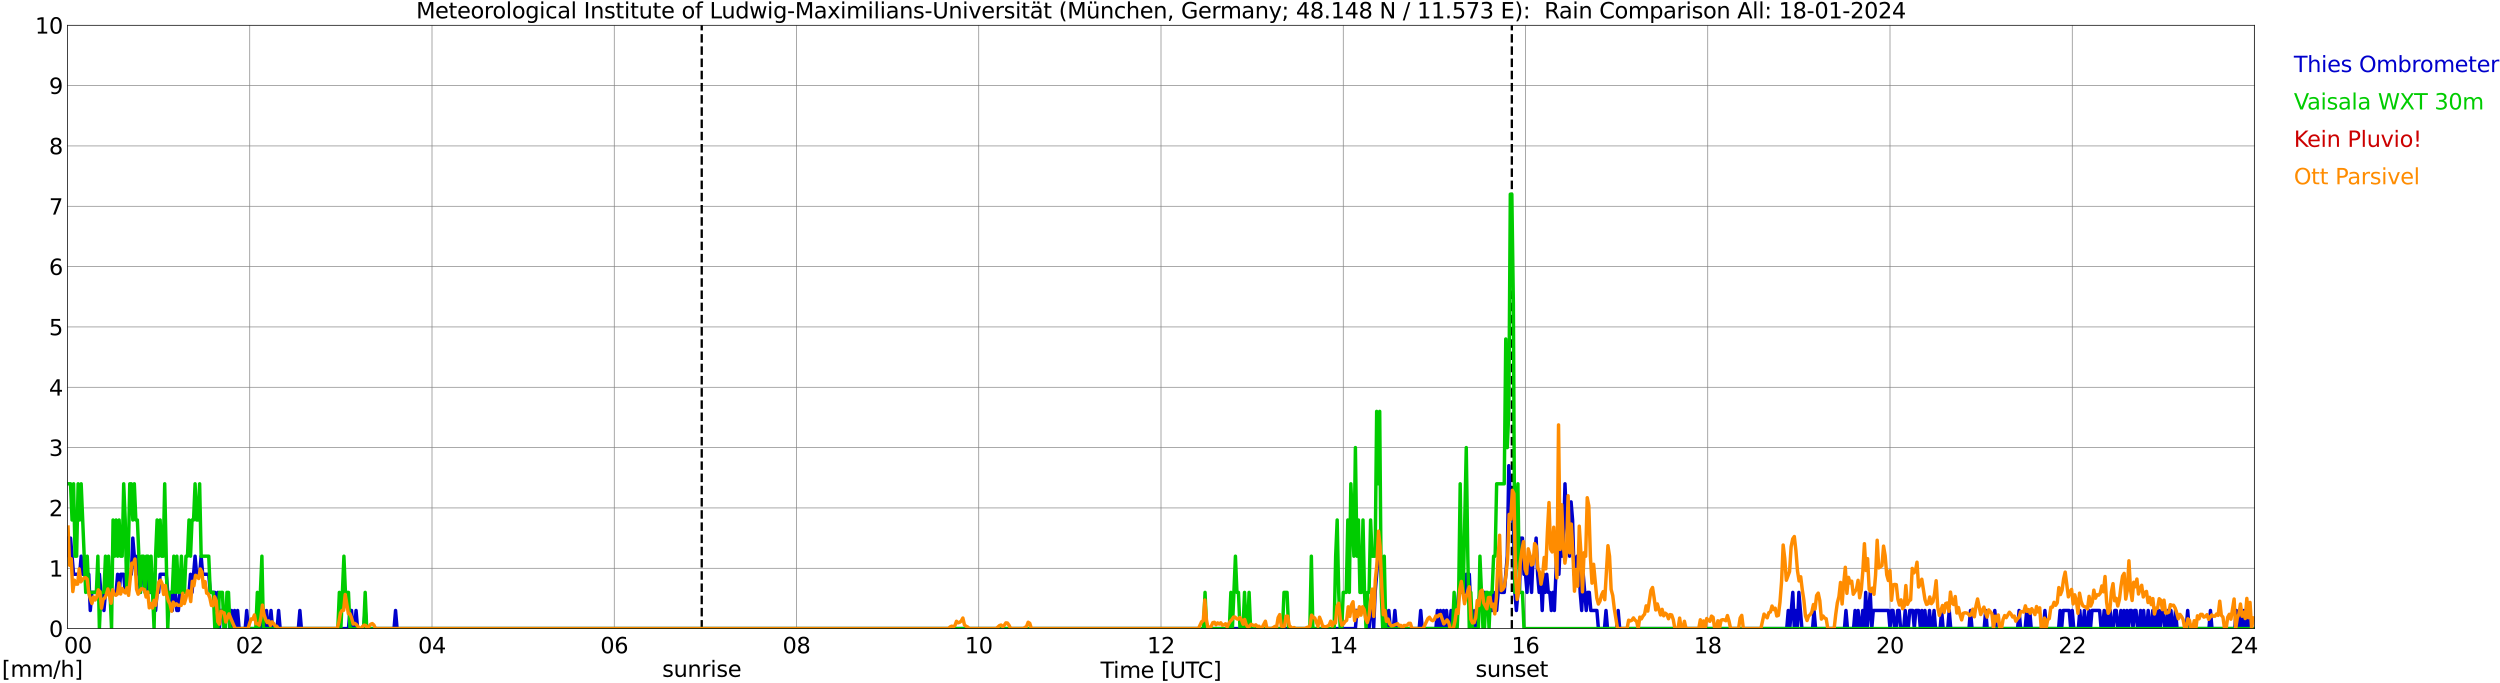 <?xml version="1.0" encoding="utf-8" standalone="no"?>
<!DOCTYPE svg PUBLIC "-//W3C//DTD SVG 1.1//EN"
  "http://www.w3.org/Graphics/SVG/1.1/DTD/svg11.dtd">
<svg xmlns:xlink="http://www.w3.org/1999/xlink" width="1085.4pt" height="296.64pt" viewBox="0 0 1085.4 296.64" xmlns="http://www.w3.org/2000/svg" version="1.1">
 <defs>
  <style type="text/css">*{stroke-linejoin: round; stroke-linecap: butt}</style>
 </defs>
 <g id="figure_1">
  <g id="patch_1">
   <path d="M 0 296.64 
L 1085.4 296.64 
L 1085.4 0 
L 0 0 
z
" style="fill: #ffffff"/>
  </g>
  <g id="axes_1">
   <g id="patch_2">
    <path d="M 29.306 272.909 
L 978.814 272.909 
L 978.814 10.976 
L 29.306 10.976 
z
" style="fill: #ffffff"/>
   </g>
   <g id="patch_3">
    <path d="M 978.913 272.909 
L 978.814 272.909 
L 978.814 10.976 
L 978.913 10.976 
z
" clip-path="url(#p7032d6892f)" style="fill: #d3d3d3; opacity: 0.25; stroke: #d3d3d3; stroke-linejoin: miter"/>
   </g>
   <g id="matplotlib.axis_1">
    <g id="xtick_1">
     <g id="line2d_1">
      <path d="M 29.306 272.909 
L 29.306 10.976 
" clip-path="url(#p7032d6892f)" style="fill: none; stroke: #808080; stroke-width: 0.3; stroke-linecap: square"/>
     </g>
     <g id="line2d_2"/>
     <g id="text_1">
      <!--    00 -->
      <g transform="translate(18.733 283.627) scale(0.095 -0.095)">
       <defs>
        <path id="DejaVuSans-20" transform="scale(0.016)"/>
        <path id="DejaVuSans-30" d="M 2034 4250 
Q 1547 4250 1301 3770 
Q 1056 3291 1056 2328 
Q 1056 1369 1301 889 
Q 1547 409 2034 409 
Q 2525 409 2770 889 
Q 3016 1369 3016 2328 
Q 3016 3291 2770 3770 
Q 2525 4250 2034 4250 
z
M 2034 4750 
Q 2819 4750 3233 4129 
Q 3647 3509 3647 2328 
Q 3647 1150 3233 529 
Q 2819 -91 2034 -91 
Q 1250 -91 836 529 
Q 422 1150 422 2328 
Q 422 3509 836 4129 
Q 1250 4750 2034 4750 
z
" transform="scale(0.016)"/>
       </defs>
       <use xlink:href="#DejaVuSans-20"/>
       <use xlink:href="#DejaVuSans-20" transform="translate(31.787 0)"/>
       <use xlink:href="#DejaVuSans-20" transform="translate(63.574 0)"/>
       <use xlink:href="#DejaVuSans-30" transform="translate(95.361 0)"/>
       <use xlink:href="#DejaVuSans-30" transform="translate(158.984 0)"/>
      </g>
     </g>
    </g>
    <g id="xtick_2">
     <g id="line2d_3">
      <path d="M 108.431 272.909 
L 108.431 10.976 
" clip-path="url(#p7032d6892f)" style="fill: none; stroke: #808080; stroke-width: 0.3; stroke-linecap: square"/>
     </g>
     <g id="line2d_4"/>
     <g id="text_2">
      <!-- 02 -->
      <g transform="translate(102.387 283.627) scale(0.095 -0.095)">
       <defs>
        <path id="DejaVuSans-32" d="M 1228 531 
L 3431 531 
L 3431 0 
L 469 0 
L 469 531 
Q 828 903 1448 1529 
Q 2069 2156 2228 2338 
Q 2531 2678 2651 2914 
Q 2772 3150 2772 3378 
Q 2772 3750 2511 3984 
Q 2250 4219 1831 4219 
Q 1534 4219 1204 4116 
Q 875 4013 500 3803 
L 500 4441 
Q 881 4594 1212 4672 
Q 1544 4750 1819 4750 
Q 2544 4750 2975 4387 
Q 3406 4025 3406 3419 
Q 3406 3131 3298 2873 
Q 3191 2616 2906 2266 
Q 2828 2175 2409 1742 
Q 1991 1309 1228 531 
z
" transform="scale(0.016)"/>
       </defs>
       <use xlink:href="#DejaVuSans-30"/>
       <use xlink:href="#DejaVuSans-32" transform="translate(63.623 0)"/>
      </g>
     </g>
    </g>
    <g id="xtick_3">
     <g id="line2d_5">
      <path d="M 187.557 272.909 
L 187.557 10.976 
" clip-path="url(#p7032d6892f)" style="fill: none; stroke: #808080; stroke-width: 0.3; stroke-linecap: square"/>
     </g>
     <g id="line2d_6"/>
     <g id="text_3">
      <!-- 04 -->
      <g transform="translate(181.513 283.627) scale(0.095 -0.095)">
       <defs>
        <path id="DejaVuSans-34" d="M 2419 4116 
L 825 1625 
L 2419 1625 
L 2419 4116 
z
M 2253 4666 
L 3047 4666 
L 3047 1625 
L 3713 1625 
L 3713 1100 
L 3047 1100 
L 3047 0 
L 2419 0 
L 2419 1100 
L 313 1100 
L 313 1709 
L 2253 4666 
z
" transform="scale(0.016)"/>
       </defs>
       <use xlink:href="#DejaVuSans-30"/>
       <use xlink:href="#DejaVuSans-34" transform="translate(63.623 0)"/>
      </g>
     </g>
    </g>
    <g id="xtick_4">
     <g id="line2d_7">
      <path d="M 266.683 272.909 
L 266.683 10.976 
" clip-path="url(#p7032d6892f)" style="fill: none; stroke: #808080; stroke-width: 0.3; stroke-linecap: square"/>
     </g>
     <g id="line2d_8"/>
     <g id="text_4">
      <!-- 06 -->
      <g transform="translate(260.638 283.627) scale(0.095 -0.095)">
       <defs>
        <path id="DejaVuSans-36" d="M 2113 2584 
Q 1688 2584 1439 2293 
Q 1191 2003 1191 1497 
Q 1191 994 1439 701 
Q 1688 409 2113 409 
Q 2538 409 2786 701 
Q 3034 994 3034 1497 
Q 3034 2003 2786 2293 
Q 2538 2584 2113 2584 
z
M 3366 4563 
L 3366 3988 
Q 3128 4100 2886 4159 
Q 2644 4219 2406 4219 
Q 1781 4219 1451 3797 
Q 1122 3375 1075 2522 
Q 1259 2794 1537 2939 
Q 1816 3084 2150 3084 
Q 2853 3084 3261 2657 
Q 3669 2231 3669 1497 
Q 3669 778 3244 343 
Q 2819 -91 2113 -91 
Q 1303 -91 875 529 
Q 447 1150 447 2328 
Q 447 3434 972 4092 
Q 1497 4750 2381 4750 
Q 2619 4750 2861 4703 
Q 3103 4656 3366 4563 
z
" transform="scale(0.016)"/>
       </defs>
       <use xlink:href="#DejaVuSans-30"/>
       <use xlink:href="#DejaVuSans-36" transform="translate(63.623 0)"/>
      </g>
     </g>
    </g>
    <g id="xtick_5">
     <g id="line2d_9">
      <path d="M 345.808 272.909 
L 345.808 10.976 
" clip-path="url(#p7032d6892f)" style="fill: none; stroke: #808080; stroke-width: 0.3; stroke-linecap: square"/>
     </g>
     <g id="line2d_10"/>
     <g id="text_5">
      <!-- 08 -->
      <g transform="translate(339.764 283.627) scale(0.095 -0.095)">
       <defs>
        <path id="DejaVuSans-38" d="M 2034 2216 
Q 1584 2216 1326 1975 
Q 1069 1734 1069 1313 
Q 1069 891 1326 650 
Q 1584 409 2034 409 
Q 2484 409 2743 651 
Q 3003 894 3003 1313 
Q 3003 1734 2745 1975 
Q 2488 2216 2034 2216 
z
M 1403 2484 
Q 997 2584 770 2862 
Q 544 3141 544 3541 
Q 544 4100 942 4425 
Q 1341 4750 2034 4750 
Q 2731 4750 3128 4425 
Q 3525 4100 3525 3541 
Q 3525 3141 3298 2862 
Q 3072 2584 2669 2484 
Q 3125 2378 3379 2068 
Q 3634 1759 3634 1313 
Q 3634 634 3220 271 
Q 2806 -91 2034 -91 
Q 1263 -91 848 271 
Q 434 634 434 1313 
Q 434 1759 690 2068 
Q 947 2378 1403 2484 
z
M 1172 3481 
Q 1172 3119 1398 2916 
Q 1625 2713 2034 2713 
Q 2441 2713 2670 2916 
Q 2900 3119 2900 3481 
Q 2900 3844 2670 4047 
Q 2441 4250 2034 4250 
Q 1625 4250 1398 4047 
Q 1172 3844 1172 3481 
z
" transform="scale(0.016)"/>
       </defs>
       <use xlink:href="#DejaVuSans-30"/>
       <use xlink:href="#DejaVuSans-38" transform="translate(63.623 0)"/>
      </g>
     </g>
    </g>
    <g id="xtick_6">
     <g id="line2d_11">
      <path d="M 424.934 272.909 
L 424.934 10.976 
" clip-path="url(#p7032d6892f)" style="fill: none; stroke: #808080; stroke-width: 0.3; stroke-linecap: square"/>
     </g>
     <g id="line2d_12"/>
     <g id="text_6">
      <!-- 10 -->
      <g transform="translate(418.89 283.627) scale(0.095 -0.095)">
       <defs>
        <path id="DejaVuSans-31" d="M 794 531 
L 1825 531 
L 1825 4091 
L 703 3866 
L 703 4441 
L 1819 4666 
L 2450 4666 
L 2450 531 
L 3481 531 
L 3481 0 
L 794 0 
L 794 531 
z
" transform="scale(0.016)"/>
       </defs>
       <use xlink:href="#DejaVuSans-31"/>
       <use xlink:href="#DejaVuSans-30" transform="translate(63.623 0)"/>
      </g>
     </g>
    </g>
    <g id="xtick_7">
     <g id="line2d_13">
      <path d="M 504.06 272.909 
L 504.06 10.976 
" clip-path="url(#p7032d6892f)" style="fill: none; stroke: #808080; stroke-width: 0.3; stroke-linecap: square"/>
     </g>
     <g id="line2d_14"/>
     <g id="text_7">
      <!-- 12 -->
      <g transform="translate(498.015 283.627) scale(0.095 -0.095)">
       <use xlink:href="#DejaVuSans-31"/>
       <use xlink:href="#DejaVuSans-32" transform="translate(63.623 0)"/>
      </g>
     </g>
    </g>
    <g id="xtick_8">
     <g id="line2d_15">
      <path d="M 583.185 272.909 
L 583.185 10.976 
" clip-path="url(#p7032d6892f)" style="fill: none; stroke: #808080; stroke-width: 0.3; stroke-linecap: square"/>
     </g>
     <g id="line2d_16"/>
     <g id="text_8">
      <!-- 14 -->
      <g transform="translate(577.141 283.627) scale(0.095 -0.095)">
       <use xlink:href="#DejaVuSans-31"/>
       <use xlink:href="#DejaVuSans-34" transform="translate(63.623 0)"/>
      </g>
     </g>
    </g>
    <g id="xtick_9">
     <g id="line2d_17">
      <path d="M 662.311 272.909 
L 662.311 10.976 
" clip-path="url(#p7032d6892f)" style="fill: none; stroke: #808080; stroke-width: 0.3; stroke-linecap: square"/>
     </g>
     <g id="line2d_18"/>
     <g id="text_9">
      <!-- 16 -->
      <g transform="translate(656.267 283.627) scale(0.095 -0.095)">
       <use xlink:href="#DejaVuSans-31"/>
       <use xlink:href="#DejaVuSans-36" transform="translate(63.623 0)"/>
      </g>
     </g>
    </g>
    <g id="xtick_10">
     <g id="line2d_19">
      <path d="M 741.437 272.909 
L 741.437 10.976 
" clip-path="url(#p7032d6892f)" style="fill: none; stroke: #808080; stroke-width: 0.3; stroke-linecap: square"/>
     </g>
     <g id="line2d_20"/>
     <g id="text_10">
      <!-- 18 -->
      <g transform="translate(735.392 283.627) scale(0.095 -0.095)">
       <use xlink:href="#DejaVuSans-31"/>
       <use xlink:href="#DejaVuSans-38" transform="translate(63.623 0)"/>
      </g>
     </g>
    </g>
    <g id="xtick_11">
     <g id="line2d_21">
      <path d="M 820.562 272.909 
L 820.562 10.976 
" clip-path="url(#p7032d6892f)" style="fill: none; stroke: #808080; stroke-width: 0.3; stroke-linecap: square"/>
     </g>
     <g id="line2d_22"/>
     <g id="text_11">
      <!-- 20 -->
      <g transform="translate(814.518 283.627) scale(0.095 -0.095)">
       <use xlink:href="#DejaVuSans-32"/>
       <use xlink:href="#DejaVuSans-30" transform="translate(63.623 0)"/>
      </g>
     </g>
    </g>
    <g id="xtick_12">
     <g id="line2d_23">
      <path d="M 899.688 272.909 
L 899.688 10.976 
" clip-path="url(#p7032d6892f)" style="fill: none; stroke: #808080; stroke-width: 0.3; stroke-linecap: square"/>
     </g>
     <g id="line2d_24"/>
     <g id="text_12">
      <!-- 22 -->
      <g transform="translate(893.644 283.627) scale(0.095 -0.095)">
       <use xlink:href="#DejaVuSans-32"/>
       <use xlink:href="#DejaVuSans-32" transform="translate(63.623 0)"/>
      </g>
     </g>
    </g>
    <g id="xtick_13">
     <g id="line2d_25">
      <path d="M 978.814 272.909 
L 978.814 10.976 
" clip-path="url(#p7032d6892f)" style="fill: none; stroke: #808080; stroke-width: 0.3; stroke-linecap: square"/>
     </g>
     <g id="line2d_26"/>
     <g id="text_13">
      <!-- 24    -->
      <g transform="translate(968.241 283.627) scale(0.095 -0.095)">
       <use xlink:href="#DejaVuSans-32"/>
       <use xlink:href="#DejaVuSans-34" transform="translate(63.623 0)"/>
       <use xlink:href="#DejaVuSans-20" transform="translate(127.246 0)"/>
       <use xlink:href="#DejaVuSans-20" transform="translate(159.033 0)"/>
       <use xlink:href="#DejaVuSans-20" transform="translate(190.82 0)"/>
      </g>
     </g>
    </g>
    <g id="text_14">
     <!-- Time [UTC] -->
     <g transform="translate(477.806 294.322) scale(0.095 -0.095)">
      <defs>
       <path id="DejaVuSans-54" d="M -19 4666 
L 3928 4666 
L 3928 4134 
L 2272 4134 
L 2272 0 
L 1638 0 
L 1638 4134 
L -19 4134 
L -19 4666 
z
" transform="scale(0.016)"/>
       <path id="DejaVuSans-69" d="M 603 3500 
L 1178 3500 
L 1178 0 
L 603 0 
L 603 3500 
z
M 603 4863 
L 1178 4863 
L 1178 4134 
L 603 4134 
L 603 4863 
z
" transform="scale(0.016)"/>
       <path id="DejaVuSans-6d" d="M 3328 2828 
Q 3544 3216 3844 3400 
Q 4144 3584 4550 3584 
Q 5097 3584 5394 3201 
Q 5691 2819 5691 2113 
L 5691 0 
L 5113 0 
L 5113 2094 
Q 5113 2597 4934 2840 
Q 4756 3084 4391 3084 
Q 3944 3084 3684 2787 
Q 3425 2491 3425 1978 
L 3425 0 
L 2847 0 
L 2847 2094 
Q 2847 2600 2669 2842 
Q 2491 3084 2119 3084 
Q 1678 3084 1418 2786 
Q 1159 2488 1159 1978 
L 1159 0 
L 581 0 
L 581 3500 
L 1159 3500 
L 1159 2956 
Q 1356 3278 1631 3431 
Q 1906 3584 2284 3584 
Q 2666 3584 2933 3390 
Q 3200 3197 3328 2828 
z
" transform="scale(0.016)"/>
       <path id="DejaVuSans-65" d="M 3597 1894 
L 3597 1613 
L 953 1613 
Q 991 1019 1311 708 
Q 1631 397 2203 397 
Q 2534 397 2845 478 
Q 3156 559 3463 722 
L 3463 178 
Q 3153 47 2828 -22 
Q 2503 -91 2169 -91 
Q 1331 -91 842 396 
Q 353 884 353 1716 
Q 353 2575 817 3079 
Q 1281 3584 2069 3584 
Q 2775 3584 3186 3129 
Q 3597 2675 3597 1894 
z
M 3022 2063 
Q 3016 2534 2758 2815 
Q 2500 3097 2075 3097 
Q 1594 3097 1305 2825 
Q 1016 2553 972 2059 
L 3022 2063 
z
" transform="scale(0.016)"/>
       <path id="DejaVuSans-5b" d="M 550 4863 
L 1875 4863 
L 1875 4416 
L 1125 4416 
L 1125 -397 
L 1875 -397 
L 1875 -844 
L 550 -844 
L 550 4863 
z
" transform="scale(0.016)"/>
       <path id="DejaVuSans-55" d="M 556 4666 
L 1191 4666 
L 1191 1831 
Q 1191 1081 1462 751 
Q 1734 422 2344 422 
Q 2950 422 3222 751 
Q 3494 1081 3494 1831 
L 3494 4666 
L 4128 4666 
L 4128 1753 
Q 4128 841 3676 375 
Q 3225 -91 2344 -91 
Q 1459 -91 1007 375 
Q 556 841 556 1753 
L 556 4666 
z
" transform="scale(0.016)"/>
       <path id="DejaVuSans-43" d="M 4122 4306 
L 4122 3641 
Q 3803 3938 3442 4084 
Q 3081 4231 2675 4231 
Q 1875 4231 1450 3742 
Q 1025 3253 1025 2328 
Q 1025 1406 1450 917 
Q 1875 428 2675 428 
Q 3081 428 3442 575 
Q 3803 722 4122 1019 
L 4122 359 
Q 3791 134 3420 21 
Q 3050 -91 2638 -91 
Q 1578 -91 968 557 
Q 359 1206 359 2328 
Q 359 3453 968 4101 
Q 1578 4750 2638 4750 
Q 3056 4750 3426 4639 
Q 3797 4528 4122 4306 
z
" transform="scale(0.016)"/>
       <path id="DejaVuSans-5d" d="M 1947 4863 
L 1947 -844 
L 622 -844 
L 622 -397 
L 1369 -397 
L 1369 4416 
L 622 4416 
L 622 4863 
L 1947 4863 
z
" transform="scale(0.016)"/>
      </defs>
      <use xlink:href="#DejaVuSans-54"/>
      <use xlink:href="#DejaVuSans-69" transform="translate(57.959 0)"/>
      <use xlink:href="#DejaVuSans-6d" transform="translate(85.742 0)"/>
      <use xlink:href="#DejaVuSans-65" transform="translate(183.154 0)"/>
      <use xlink:href="#DejaVuSans-20" transform="translate(244.678 0)"/>
      <use xlink:href="#DejaVuSans-5b" transform="translate(276.465 0)"/>
      <use xlink:href="#DejaVuSans-55" transform="translate(315.479 0)"/>
      <use xlink:href="#DejaVuSans-54" transform="translate(388.672 0)"/>
      <use xlink:href="#DejaVuSans-43" transform="translate(443.881 0)"/>
      <use xlink:href="#DejaVuSans-5d" transform="translate(513.705 0)"/>
     </g>
    </g>
   </g>
   <g id="matplotlib.axis_2">
    <g id="ytick_1">
     <g id="line2d_27">
      <path d="M 29.306 272.909 
L 978.814 272.909 
" clip-path="url(#p7032d6892f)" style="fill: none; stroke: #808080; stroke-width: 0.3; stroke-linecap: square"/>
     </g>
     <g id="line2d_28"/>
     <g id="text_15">
      <!-- 0 -->
      <g transform="translate(21.261 276.518) scale(0.095 -0.095)">
       <use xlink:href="#DejaVuSans-30"/>
      </g>
     </g>
    </g>
    <g id="ytick_2">
     <g id="line2d_29">
      <path d="M 29.306 246.715 
L 978.814 246.715 
" clip-path="url(#p7032d6892f)" style="fill: none; stroke: #808080; stroke-width: 0.3; stroke-linecap: square"/>
     </g>
     <g id="line2d_30"/>
     <g id="text_16">
      <!-- 1 -->
      <g transform="translate(21.261 250.325) scale(0.095 -0.095)">
       <use xlink:href="#DejaVuSans-31"/>
      </g>
     </g>
    </g>
    <g id="ytick_3">
     <g id="line2d_31">
      <path d="M 29.306 220.522 
L 978.814 220.522 
" clip-path="url(#p7032d6892f)" style="fill: none; stroke: #808080; stroke-width: 0.3; stroke-linecap: square"/>
     </g>
     <g id="line2d_32"/>
     <g id="text_17">
      <!-- 2 -->
      <g transform="translate(21.261 224.131) scale(0.095 -0.095)">
       <use xlink:href="#DejaVuSans-32"/>
      </g>
     </g>
    </g>
    <g id="ytick_4">
     <g id="line2d_33">
      <path d="M 29.306 194.329 
L 978.814 194.329 
" clip-path="url(#p7032d6892f)" style="fill: none; stroke: #808080; stroke-width: 0.3; stroke-linecap: square"/>
     </g>
     <g id="line2d_34"/>
     <g id="text_18">
      <!-- 3 -->
      <g transform="translate(21.261 197.938) scale(0.095 -0.095)">
       <defs>
        <path id="DejaVuSans-33" d="M 2597 2516 
Q 3050 2419 3304 2112 
Q 3559 1806 3559 1356 
Q 3559 666 3084 287 
Q 2609 -91 1734 -91 
Q 1441 -91 1130 -33 
Q 819 25 488 141 
L 488 750 
Q 750 597 1062 519 
Q 1375 441 1716 441 
Q 2309 441 2620 675 
Q 2931 909 2931 1356 
Q 2931 1769 2642 2001 
Q 2353 2234 1838 2234 
L 1294 2234 
L 1294 2753 
L 1863 2753 
Q 2328 2753 2575 2939 
Q 2822 3125 2822 3475 
Q 2822 3834 2567 4026 
Q 2313 4219 1838 4219 
Q 1578 4219 1281 4162 
Q 984 4106 628 3988 
L 628 4550 
Q 988 4650 1302 4700 
Q 1616 4750 1894 4750 
Q 2613 4750 3031 4423 
Q 3450 4097 3450 3541 
Q 3450 3153 3228 2886 
Q 3006 2619 2597 2516 
z
" transform="scale(0.016)"/>
       </defs>
       <use xlink:href="#DejaVuSans-33"/>
      </g>
     </g>
    </g>
    <g id="ytick_5">
     <g id="line2d_35">
      <path d="M 29.306 168.136 
L 978.814 168.136 
" clip-path="url(#p7032d6892f)" style="fill: none; stroke: #808080; stroke-width: 0.3; stroke-linecap: square"/>
     </g>
     <g id="line2d_36"/>
     <g id="text_19">
      <!-- 4 -->
      <g transform="translate(21.261 171.745) scale(0.095 -0.095)">
       <use xlink:href="#DejaVuSans-34"/>
      </g>
     </g>
    </g>
    <g id="ytick_6">
     <g id="line2d_37">
      <path d="M 29.306 141.942 
L 978.814 141.942 
" clip-path="url(#p7032d6892f)" style="fill: none; stroke: #808080; stroke-width: 0.3; stroke-linecap: square"/>
     </g>
     <g id="line2d_38"/>
     <g id="text_20">
      <!-- 5 -->
      <g transform="translate(21.261 145.551) scale(0.095 -0.095)">
       <defs>
        <path id="DejaVuSans-35" d="M 691 4666 
L 3169 4666 
L 3169 4134 
L 1269 4134 
L 1269 2991 
Q 1406 3038 1543 3061 
Q 1681 3084 1819 3084 
Q 2600 3084 3056 2656 
Q 3513 2228 3513 1497 
Q 3513 744 3044 326 
Q 2575 -91 1722 -91 
Q 1428 -91 1123 -41 
Q 819 9 494 109 
L 494 744 
Q 775 591 1075 516 
Q 1375 441 1709 441 
Q 2250 441 2565 725 
Q 2881 1009 2881 1497 
Q 2881 1984 2565 2268 
Q 2250 2553 1709 2553 
Q 1456 2553 1204 2497 
Q 953 2441 691 2322 
L 691 4666 
z
" transform="scale(0.016)"/>
       </defs>
       <use xlink:href="#DejaVuSans-35"/>
      </g>
     </g>
    </g>
    <g id="ytick_7">
     <g id="line2d_39">
      <path d="M 29.306 115.749 
L 978.814 115.749 
" clip-path="url(#p7032d6892f)" style="fill: none; stroke: #808080; stroke-width: 0.3; stroke-linecap: square"/>
     </g>
     <g id="line2d_40"/>
     <g id="text_21">
      <!-- 6 -->
      <g transform="translate(21.261 119.358) scale(0.095 -0.095)">
       <use xlink:href="#DejaVuSans-36"/>
      </g>
     </g>
    </g>
    <g id="ytick_8">
     <g id="line2d_41">
      <path d="M 29.306 89.556 
L 978.814 89.556 
" clip-path="url(#p7032d6892f)" style="fill: none; stroke: #808080; stroke-width: 0.3; stroke-linecap: square"/>
     </g>
     <g id="line2d_42"/>
     <g id="text_22">
      <!-- 7 -->
      <g transform="translate(21.261 93.165) scale(0.095 -0.095)">
       <defs>
        <path id="DejaVuSans-37" d="M 525 4666 
L 3525 4666 
L 3525 4397 
L 1831 0 
L 1172 0 
L 2766 4134 
L 525 4134 
L 525 4666 
z
" transform="scale(0.016)"/>
       </defs>
       <use xlink:href="#DejaVuSans-37"/>
      </g>
     </g>
    </g>
    <g id="ytick_9">
     <g id="line2d_43">
      <path d="M 29.306 63.362 
L 978.814 63.362 
" clip-path="url(#p7032d6892f)" style="fill: none; stroke: #808080; stroke-width: 0.3; stroke-linecap: square"/>
     </g>
     <g id="line2d_44"/>
     <g id="text_23">
      <!-- 8 -->
      <g transform="translate(21.261 66.972) scale(0.095 -0.095)">
       <use xlink:href="#DejaVuSans-38"/>
      </g>
     </g>
    </g>
    <g id="ytick_10">
     <g id="line2d_45">
      <path d="M 29.306 37.169 
L 978.814 37.169 
" clip-path="url(#p7032d6892f)" style="fill: none; stroke: #808080; stroke-width: 0.3; stroke-linecap: square"/>
     </g>
     <g id="line2d_46"/>
     <g id="text_24">
      <!-- 9 -->
      <g transform="translate(21.261 40.778) scale(0.095 -0.095)">
       <defs>
        <path id="DejaVuSans-39" d="M 703 97 
L 703 672 
Q 941 559 1184 500 
Q 1428 441 1663 441 
Q 2288 441 2617 861 
Q 2947 1281 2994 2138 
Q 2813 1869 2534 1725 
Q 2256 1581 1919 1581 
Q 1219 1581 811 2004 
Q 403 2428 403 3163 
Q 403 3881 828 4315 
Q 1253 4750 1959 4750 
Q 2769 4750 3195 4129 
Q 3622 3509 3622 2328 
Q 3622 1225 3098 567 
Q 2575 -91 1691 -91 
Q 1453 -91 1209 -44 
Q 966 3 703 97 
z
M 1959 2075 
Q 2384 2075 2632 2365 
Q 2881 2656 2881 3163 
Q 2881 3666 2632 3958 
Q 2384 4250 1959 4250 
Q 1534 4250 1286 3958 
Q 1038 3666 1038 3163 
Q 1038 2656 1286 2365 
Q 1534 2075 1959 2075 
z
" transform="scale(0.016)"/>
       </defs>
       <use xlink:href="#DejaVuSans-39"/>
      </g>
     </g>
    </g>
    <g id="ytick_11">
     <g id="line2d_47">
      <path d="M 29.306 10.976 
L 978.814 10.976 
" clip-path="url(#p7032d6892f)" style="fill: none; stroke: #808080; stroke-width: 0.3; stroke-linecap: square"/>
     </g>
     <g id="line2d_48"/>
     <g id="text_25">
      <!-- 10 -->
      <g transform="translate(15.217 14.585) scale(0.095 -0.095)">
       <use xlink:href="#DejaVuSans-31"/>
       <use xlink:href="#DejaVuSans-30" transform="translate(63.623 0)"/>
      </g>
     </g>
    </g>
   </g>
   <g id="line2d_49">
    <path d="M 304.663 272.909 
L 304.663 10.976 
" clip-path="url(#p7032d6892f)" style="fill: none; stroke-dasharray: 3.7,1.6; stroke-dashoffset: 0; stroke: #000000"/>
   </g>
   <g id="line2d_50">
    <path d="M 656.377 272.909 
L 656.377 10.976 
" clip-path="url(#p7032d6892f)" style="fill: none; stroke-dasharray: 3.7,1.6; stroke-dashoffset: 0; stroke: #000000"/>
   </g>
   <g id="line2d_51">
    <path d="M 29.306 233.619 
L 29.965 241.477 
L 30.625 233.619 
L 31.943 249.335 
L 34.581 249.335 
L 35.24 241.477 
L 35.9 249.335 
L 38.537 249.335 
L 39.197 265.051 
L 39.856 257.193 
L 42.493 257.193 
L 43.153 249.335 
L 43.812 257.193 
L 44.472 257.193 
L 45.131 265.051 
L 45.79 257.193 
L 50.406 257.193 
L 51.065 249.335 
L 51.725 257.193 
L 52.384 249.335 
L 53.703 249.335 
L 54.362 257.193 
L 55.022 249.335 
L 55.681 257.193 
L 56.34 249.335 
L 57 249.335 
L 57.659 233.619 
L 58.978 249.335 
L 59.637 241.477 
L 60.956 257.193 
L 61.615 249.335 
L 62.934 249.335 
L 63.594 257.193 
L 64.253 249.335 
L 64.912 257.193 
L 66.89 257.193 
L 67.55 265.051 
L 68.209 257.193 
L 68.869 257.193 
L 69.528 249.335 
L 72.166 249.335 
L 73.484 265.051 
L 74.144 257.193 
L 74.803 265.051 
L 75.462 257.193 
L 76.122 257.193 
L 76.781 265.051 
L 77.441 265.051 
L 78.1 257.193 
L 82.056 257.193 
L 82.716 249.335 
L 83.375 257.193 
L 84.694 241.477 
L 85.353 249.335 
L 86.672 249.335 
L 87.331 241.477 
L 87.991 249.335 
L 90.628 249.335 
L 91.288 257.193 
L 93.266 257.193 
L 93.925 265.051 
L 94.584 257.193 
L 95.244 272.909 
L 95.903 265.051 
L 99.2 265.051 
L 99.86 272.909 
L 100.519 265.051 
L 101.178 272.909 
L 101.838 265.051 
L 102.497 272.909 
L 103.156 265.051 
L 103.816 272.909 
L 106.453 272.909 
L 107.113 265.051 
L 107.772 272.909 
L 113.047 272.909 
L 113.707 265.051 
L 114.366 272.909 
L 115.025 272.909 
L 115.685 265.051 
L 116.344 272.909 
L 117.003 272.909 
L 117.663 265.051 
L 118.322 272.909 
L 120.3 272.909 
L 120.96 265.051 
L 121.619 272.909 
L 129.532 272.909 
L 130.191 265.051 
L 130.85 272.909 
L 151.291 272.909 
L 151.951 265.051 
L 152.61 265.051 
L 153.269 272.909 
L 153.929 272.909 
L 154.588 265.051 
L 155.247 272.909 
L 157.885 272.909 
L 158.544 265.051 
L 159.204 272.909 
L 171.073 272.909 
L 171.732 265.051 
L 172.391 272.909 
L 588.46 272.909 
L 589.12 265.051 
M 590.439 265.051 
L 593.076 265.051 
L 593.736 272.909 
L 594.395 272.909 
L 595.714 257.193 
L 596.373 272.909 
L 597.032 257.193 
L 598.351 241.477 
L 599.011 241.477 
L 600.989 265.051 
L 601.648 265.051 
L 602.307 272.909 
L 602.967 265.051 
L 603.626 272.909 
L 604.945 272.909 
L 605.604 265.051 
L 606.264 272.909 
L 616.154 272.909 
L 616.814 265.051 
L 617.473 272.909 
L 623.408 272.909 
L 624.067 265.051 
L 624.726 272.909 
L 625.386 265.051 
L 626.045 272.909 
L 626.705 265.051 
L 627.364 272.909 
L 628.023 265.051 
L 628.683 272.909 
L 629.342 272.909 
L 630.001 265.051 
L 630.661 272.909 
L 631.98 272.909 
L 633.298 257.193 
L 633.958 257.193 
L 634.617 249.335 
L 635.276 249.335 
L 635.936 257.193 
L 636.595 249.335 
L 637.914 249.335 
L 638.573 265.051 
L 639.233 265.051 
L 639.892 272.909 
L 640.552 265.051 
L 641.211 272.909 
L 642.53 257.193 
L 644.508 257.193 
L 645.167 265.051 
L 647.805 265.051 
L 648.464 257.193 
L 649.123 265.051 
L 649.783 265.051 
L 650.442 257.193 
L 651.102 241.477 
L 651.761 257.193 
L 653.08 257.193 
L 654.399 241.477 
L 655.058 202.187 
L 655.717 217.903 
L 656.377 225.761 
L 657.036 225.761 
L 657.695 257.193 
L 658.355 265.051 
L 659.014 257.193 
L 659.674 257.193 
L 660.333 233.619 
L 660.992 233.619 
L 661.652 249.335 
L 662.311 249.335 
L 662.97 257.193 
L 663.63 241.477 
L 664.949 257.193 
L 665.608 241.477 
L 666.267 241.477 
L 666.927 233.619 
L 667.586 249.335 
L 668.246 257.193 
L 668.905 249.335 
L 669.564 265.051 
L 670.224 249.335 
L 670.883 257.193 
L 671.542 249.335 
L 672.202 257.193 
L 672.861 257.193 
L 673.521 265.051 
L 674.18 257.193 
L 674.839 265.051 
L 676.158 233.619 
L 676.817 249.335 
L 677.477 233.619 
L 678.136 241.477 
L 678.796 233.619 
L 679.455 210.045 
L 680.114 225.761 
L 681.433 241.477 
L 682.092 217.903 
L 682.752 225.761 
L 683.411 249.335 
L 684.071 249.335 
L 684.73 241.477 
L 685.389 241.477 
L 686.049 257.193 
L 686.708 265.051 
L 687.368 249.335 
L 688.686 265.051 
L 689.346 257.193 
L 690.005 257.193 
L 690.664 265.051 
L 693.302 265.051 
L 693.961 272.909 
L 696.599 272.909 
L 697.258 265.051 
L 697.918 272.909 
L 701.874 272.909 
L 702.533 265.051 
L 703.193 272.909 
L 775.725 272.909 
L 776.384 265.051 
L 777.043 272.909 
L 778.362 257.193 
L 779.021 272.909 
L 779.681 265.051 
L 780.34 272.909 
L 781 257.193 
L 782.318 272.909 
L 786.934 272.909 
L 787.593 265.051 
L 788.253 272.909 
L 800.781 272.909 
L 801.44 265.051 
L 802.1 272.909 
L 804.737 272.909 
L 805.397 265.051 
L 806.056 272.909 
L 806.715 265.051 
L 807.375 272.909 
L 808.034 272.909 
L 808.694 265.051 
L 809.353 272.909 
L 810.012 257.193 
L 810.672 272.909 
L 811.99 257.193 
L 812.65 272.909 
L 813.309 265.051 
L 819.903 265.051 
L 820.562 272.909 
L 821.222 265.051 
L 821.881 265.051 
L 822.541 272.909 
L 823.2 272.909 
L 823.859 265.051 
L 824.519 265.051 
L 825.178 272.909 
L 826.497 272.909 
L 827.156 265.051 
L 827.816 272.909 
L 828.475 272.909 
L 829.134 265.051 
L 830.453 265.051 
L 831.112 272.909 
L 831.772 265.051 
L 833.091 265.051 
L 833.75 272.909 
L 834.409 265.051 
L 835.069 272.909 
L 835.728 265.051 
L 836.388 272.909 
L 837.047 272.909 
L 837.706 265.051 
L 838.366 272.909 
L 839.025 272.909 
L 839.684 265.051 
L 840.344 272.909 
L 842.322 272.909 
L 842.981 265.051 
L 843.641 272.909 
L 845.619 272.909 
L 846.278 265.051 
L 846.938 272.909 
L 854.85 272.909 
L 855.51 265.051 
L 856.169 272.909 
L 861.444 272.909 
L 862.103 265.051 
L 862.763 272.909 
L 865.4 272.909 
L 866.06 265.051 
L 866.719 272.909 
L 875.95 272.909 
L 876.61 265.051 
L 877.269 272.909 
L 879.247 272.909 
L 879.907 265.051 
L 880.566 272.909 
L 881.225 265.051 
L 881.885 272.909 
L 887.16 272.909 
L 887.819 265.051 
L 888.479 272.909 
L 893.754 272.909 
L 894.413 265.051 
L 895.072 272.909 
L 895.732 265.051 
L 898.369 265.051 
L 899.029 272.909 
L 899.688 265.051 
L 900.347 272.909 
L 902.326 272.909 
L 902.985 265.051 
L 903.644 272.909 
L 904.304 272.909 
L 904.963 265.051 
L 905.622 272.909 
L 906.282 272.909 
L 906.941 265.051 
L 907.601 272.909 
L 908.26 265.051 
L 911.557 265.051 
L 912.216 272.909 
L 912.876 272.909 
L 913.535 265.051 
L 914.194 272.909 
L 914.854 265.051 
L 915.513 272.909 
L 916.173 265.051 
L 916.832 272.909 
L 917.491 272.909 
L 918.151 265.051 
L 918.81 265.051 
L 919.469 272.909 
L 920.129 272.909 
L 920.788 265.051 
L 921.448 272.909 
L 922.107 265.051 
L 922.766 272.909 
L 923.426 265.051 
L 924.085 272.909 
L 924.745 265.051 
L 925.404 265.051 
L 926.063 272.909 
L 926.723 265.051 
L 927.382 265.051 
L 928.041 272.909 
L 928.701 272.909 
L 929.36 265.051 
L 930.02 272.909 
L 930.679 265.051 
L 931.338 272.909 
L 931.998 272.909 
L 932.657 265.051 
L 933.316 272.909 
L 933.976 272.909 
L 934.635 265.051 
L 935.295 272.909 
L 935.954 265.051 
L 936.613 272.909 
L 937.273 265.051 
L 937.932 272.909 
L 938.592 265.051 
L 939.251 265.051 
L 939.91 272.909 
L 940.57 272.909 
L 941.229 265.051 
L 941.888 272.909 
L 942.548 265.051 
L 943.207 272.909 
L 943.867 272.909 
L 944.526 265.051 
L 945.185 272.909 
L 949.142 272.909 
L 949.801 265.051 
L 950.46 272.909 
L 959.032 272.909 
L 959.692 265.051 
L 960.351 272.909 
L 970.242 272.909 
L 970.901 265.051 
L 971.561 272.909 
L 972.22 265.051 
L 972.879 272.909 
L 973.539 272.909 
L 974.198 265.051 
L 974.857 272.909 
L 975.517 272.909 
L 976.176 265.051 
L 976.836 272.909 
L 978.154 272.909 
L 978.154 272.909 
" clip-path="url(#p7032d6892f)" style="fill: none; stroke: #0000cc; stroke-width: 1.5; stroke-linecap: square"/>
   </g>
   <g id="line2d_52">
    <path d="M 29.306 210.045 
L 30.625 210.045 
L 31.284 225.761 
L 31.943 210.045 
L 32.603 241.477 
L 33.262 241.477 
L 33.921 210.045 
L 34.581 225.761 
L 35.24 210.045 
L 37.218 257.193 
L 37.878 241.477 
L 38.537 257.193 
L 41.834 257.193 
L 42.493 241.477 
L 43.153 272.909 
L 43.812 257.193 
L 45.131 257.193 
L 45.79 241.477 
L 46.45 257.193 
L 47.109 241.477 
L 48.428 272.909 
L 49.087 225.761 
L 49.747 241.477 
L 50.406 225.761 
L 51.065 241.477 
L 51.725 225.761 
L 52.384 241.477 
L 53.043 241.477 
L 53.703 210.045 
L 54.362 225.761 
L 55.022 257.193 
L 55.681 241.477 
L 56.34 210.045 
L 57 210.045 
L 57.659 225.761 
L 58.319 210.045 
L 58.978 225.761 
L 59.637 225.761 
L 60.956 257.193 
L 61.615 241.477 
L 62.275 241.477 
L 62.934 257.193 
L 63.594 241.477 
L 64.253 241.477 
L 64.912 257.193 
L 65.572 241.477 
L 66.89 272.909 
L 67.55 241.477 
L 68.209 225.761 
L 68.869 241.477 
L 69.528 225.761 
L 70.187 241.477 
L 70.847 241.477 
L 71.506 210.045 
L 72.825 272.909 
L 73.484 257.193 
L 74.803 257.193 
L 75.462 241.477 
L 76.122 257.193 
L 76.781 241.477 
L 77.441 257.193 
L 78.1 257.193 
L 78.759 241.477 
L 79.419 257.193 
L 80.078 257.193 
L 80.737 241.477 
L 81.397 241.477 
L 82.056 225.761 
L 82.716 241.477 
L 83.375 225.761 
L 84.034 225.761 
L 84.694 210.045 
L 85.353 225.761 
L 86.013 225.761 
L 86.672 210.045 
L 87.331 241.477 
L 90.628 241.477 
L 91.288 257.193 
L 92.606 257.193 
L 93.266 272.909 
L 94.584 272.909 
L 95.244 257.193 
L 96.563 257.193 
L 97.222 272.909 
L 97.881 272.909 
L 98.541 257.193 
L 99.2 257.193 
L 99.86 272.909 
L 111.069 272.909 
L 111.728 257.193 
L 112.388 272.909 
L 113.707 241.477 
L 114.366 272.909 
L 146.676 272.909 
L 147.335 257.193 
L 147.994 272.909 
L 149.313 241.477 
L 149.972 257.193 
L 151.291 257.193 
L 151.951 272.909 
L 157.885 272.909 
L 158.544 257.193 
L 159.204 272.909 
L 522.522 272.909 
L 523.182 257.193 
L 523.841 272.909 
L 533.732 272.909 
L 534.391 257.193 
L 535.051 272.909 
L 536.369 241.477 
L 537.029 257.193 
L 537.688 257.193 
L 538.348 272.909 
L 539.666 272.909 
L 540.326 257.193 
L 540.985 272.909 
L 541.644 272.909 
L 542.304 257.193 
L 542.963 272.909 
L 556.81 272.909 
L 557.47 257.193 
L 558.788 257.193 
L 559.448 272.909 
L 568.679 272.909 
L 569.338 241.477 
L 569.998 272.909 
L 579.229 272.909 
L 579.889 241.477 
L 580.548 225.761 
L 581.207 257.193 
L 581.867 272.909 
L 582.526 272.909 
L 583.185 257.193 
L 584.504 257.193 
L 585.164 225.761 
L 585.823 257.193 
L 586.482 210.045 
L 587.801 241.477 
L 588.46 194.329 
L 589.12 241.477 
L 589.779 225.761 
L 590.439 257.193 
L 591.098 257.193 
L 591.757 225.761 
L 592.417 257.193 
L 593.076 272.909 
L 593.736 257.193 
L 594.395 257.193 
L 595.054 225.761 
L 595.714 241.477 
L 597.032 241.477 
L 597.692 178.613 
L 598.351 210.045 
L 599.011 178.613 
L 599.67 257.193 
L 600.329 272.909 
L 600.989 241.477 
L 601.648 272.909 
L 630.661 272.909 
L 631.32 257.193 
L 631.98 272.909 
L 632.639 272.909 
L 633.298 257.193 
L 633.958 210.045 
L 634.617 257.193 
L 635.276 257.193 
L 636.595 194.329 
L 637.255 241.477 
L 637.914 272.909 
L 638.573 257.193 
L 639.233 272.909 
L 641.87 272.909 
L 642.53 241.477 
L 643.848 272.909 
L 644.508 272.909 
L 645.167 257.193 
L 645.827 257.193 
L 646.486 272.909 
L 647.145 257.193 
L 647.805 257.193 
L 648.464 241.477 
L 649.123 241.477 
L 649.783 210.045 
L 653.08 210.045 
L 653.739 147.181 
L 654.399 194.329 
L 655.058 178.613 
L 655.717 84.317 
L 656.377 84.317 
L 657.036 131.465 
L 657.695 257.193 
L 658.355 225.761 
L 659.014 210.045 
L 659.674 257.193 
L 660.992 257.193 
L 661.652 272.909 
L 978.154 272.909 
L 978.154 272.909 
" clip-path="url(#p7032d6892f)" style="fill: none; stroke: #00cc00; stroke-width: 1.5; stroke-linecap: square"/>
   </g>
   <g id="line2d_53"/>
   <g id="line2d_54">
    <path d="M 29.537 228.825 
L 30.229 245.432 
L 30.921 242.603 
L 31.614 256.826 
L 32.306 251.902 
L 32.998 253.604 
L 33.691 253.604 
L 34.383 247.004 
L 35.075 252.609 
L 36.46 250.959 
L 37.152 250.802 
L 37.845 251.404 
L 38.537 257.455 
L 39.229 260.048 
L 39.911 262.012 
L 40.603 259.157 
L 41.296 260.493 
L 41.988 259.288 
L 42.68 256.093 
L 43.373 256.931 
L 44.065 264.029 
L 44.757 260.257 
L 45.45 259.655 
L 46.142 258.241 
L 46.834 255.7 
L 47.527 258.529 
L 48.219 261.908 
L 48.911 256.04 
L 49.604 258.083 
L 50.296 258.45 
L 50.988 257.926 
L 51.67 253.133 
L 52.362 257.9 
L 53.054 255.49 
L 53.747 256.721 
L 54.439 257.429 
L 55.132 255.228 
L 55.824 258.476 
L 57.209 244.515 
L 57.901 244.856 
L 58.593 242.708 
L 59.286 255.857 
L 59.978 257.979 
L 60.67 256.59 
L 61.363 255.621 
L 62.055 255.726 
L 62.747 256.014 
L 63.429 259.21 
L 64.121 257.009 
L 64.813 263.898 
L 65.506 262.012 
L 66.198 263.951 
L 66.89 260.65 
L 67.583 262.772 
L 68.968 252.661 
L 69.66 251.902 
L 70.352 253.342 
L 71.045 258.083 
L 71.737 254.181 
L 72.429 258.502 
L 73.122 260.965 
L 73.814 262.248 
L 74.506 265.365 
L 75.199 261.436 
L 75.891 262.903 
L 76.572 262.17 
L 77.265 262.798 
L 78.649 262.851 
L 79.342 257.56 
L 80.034 262.039 
L 80.726 259.707 
L 81.419 256.459 
L 82.111 256.695 
L 82.804 261.174 
L 83.496 252.399 
L 84.188 254.285 
L 84.881 249.78 
L 85.573 250.199 
L 86.265 251.168 
L 86.958 247.03 
L 87.65 248.313 
L 88.342 254.966 
L 89.035 252.504 
L 89.716 257.533 
L 90.408 257.795 
L 91.101 259.55 
L 91.793 262.851 
L 92.485 262.955 
L 93.178 259.079 
L 93.87 260.755 
L 94.562 269.87 
L 95.255 270.997 
L 95.947 265.313 
L 96.64 265.837 
L 97.332 266.099 
L 98.024 270.054 
L 99.409 266.518 
L 101.486 271.521 
L 102.178 272.909 
L 107.706 272.909 
L 108.388 270.551 
L 109.08 268.692 
L 109.772 268.849 
L 110.465 266.989 
L 111.157 270.813 
L 111.849 270.84 
L 112.542 271.416 
L 113.234 268.404 
L 113.926 262.72 
L 114.619 266.727 
L 115.311 268.901 
L 116.003 270.289 
L 116.696 269.582 
L 117.388 271.521 
L 118.08 270.001 
L 118.773 270.682 
L 119.465 271.809 
L 120.157 271.887 
L 120.85 272.909 
L 146.412 272.909 
L 147.104 270.159 
L 147.796 266.203 
L 148.489 265.025 
L 149.181 264.972 
L 149.874 258.11 
L 151.258 266.465 
L 151.951 266.518 
L 152.643 268.273 
L 153.335 270.944 
L 154.028 270.656 
L 154.72 271.18 
L 156.105 272.909 
L 156.786 272.909 
L 157.478 271.887 
L 158.171 271.39 
L 158.863 271.625 
L 159.555 272.909 
L 160.94 271.023 
L 161.632 270.735 
L 162.325 271.363 
L 163.017 272.909 
L 411.812 272.909 
L 412.505 272.175 
L 413.197 271.861 
L 413.889 272.097 
L 414.582 271.625 
L 415.274 269.739 
L 415.967 270.394 
L 416.659 270.159 
L 417.351 269.608 
L 418.033 268.325 
L 418.725 271.337 
L 419.417 271.887 
L 420.11 272.228 
L 420.802 272.909 
L 432.55 272.909 
L 433.935 271.599 
L 434.627 271.363 
L 435.319 272.071 
L 436.012 271.468 
L 436.704 270.42 
L 437.396 270.499 
L 438.089 271.494 
L 438.781 272.909 
L 444.309 272.909 
L 445.694 271.94 
L 446.386 270.159 
L 447.078 270.604 
L 447.771 272.909 
L 520.324 272.909 
L 521.709 269.897 
L 522.402 269.53 
L 523.094 260.519 
L 523.786 269.032 
L 524.479 272.909 
L 525.171 272.359 
L 525.863 271.966 
L 526.556 270.316 
L 527.248 270.185 
L 527.94 271.259 
L 528.633 270.447 
L 529.325 270.944 
L 530.017 270.394 
L 530.699 271.442 
L 531.391 271.259 
L 532.083 270.813 
L 532.776 272.202 
L 533.468 270.761 
L 534.16 269.687 
L 534.853 269.032 
L 535.545 267.932 
L 536.238 267.932 
L 536.93 268.665 
L 537.622 268.823 
L 538.315 268.089 
L 539.007 269.163 
L 539.699 271.023 
L 540.392 268.954 
L 541.084 271.337 
L 541.776 272.202 
L 542.469 271.913 
L 543.15 271.049 
L 544.535 271.678 
L 545.227 271.285 
L 545.919 272.097 
L 546.612 271.887 
L 547.304 272.909 
L 547.996 272.385 
L 549.381 269.713 
L 550.074 272.909 
L 552.151 272.909 
L 553.524 271.966 
L 554.217 272.411 
L 554.909 268.168 
L 555.601 266.832 
L 556.294 271.835 
L 556.986 272.044 
L 557.678 271.887 
L 558.371 267.539 
L 559.063 267.513 
L 559.755 271.625 
L 561.14 272.909 
L 561.832 272.464 
L 562.525 272.909 
L 566.668 272.909 
L 567.36 272.464 
L 568.053 272.228 
L 568.745 271.835 
L 569.437 267.068 
L 570.13 268.037 
L 570.822 268.325 
L 572.207 271.94 
L 572.888 267.958 
L 573.58 269.687 
L 574.273 272.018 
L 574.965 272.018 
L 575.657 272.202 
L 577.042 271.416 
L 577.735 269.713 
L 578.427 271.73 
L 579.119 270.054 
L 579.812 270.473 
L 580.504 263.217 
L 581.196 261.908 
L 581.889 268.718 
L 582.581 271.468 
L 583.273 270.892 
L 583.966 269.844 
L 584.658 269.32 
L 585.35 263.453 
L 586.043 267.618 
L 586.724 262.72 
L 587.416 261.253 
L 588.109 269.451 
L 588.801 265.26 
L 589.493 267.723 
L 590.186 263.427 
L 590.878 267.068 
L 591.571 263.453 
L 592.263 264.658 
L 592.955 268.744 
L 593.648 270.289 
L 594.34 267.932 
L 595.032 261.227 
L 595.725 255.778 
L 596.417 267.618 
L 597.109 251.745 
L 597.802 244.908 
L 598.494 230.607 
L 599.175 237.076 
L 599.868 254.102 
L 600.56 266.911 
L 601.252 265.051 
L 601.945 269.739 
L 602.637 268.77 
L 603.329 270.918 
L 604.022 271.704 
L 604.714 271.625 
L 606.791 270.787 
L 607.484 271.73 
L 608.176 271.521 
L 608.868 272.909 
L 609.561 271.547 
L 610.253 271.599 
L 610.945 271.468 
L 611.638 270.63 
L 612.33 270.63 
L 613.011 272.909 
L 617.858 272.909 
L 619.924 268.587 
L 620.616 267.984 
L 621.309 269.085 
L 622.001 269.477 
L 622.693 269.032 
L 623.386 267.408 
L 624.078 267.749 
L 624.77 266.989 
L 625.463 266.78 
L 626.847 270.866 
L 627.54 270.132 
L 628.232 269.137 
L 628.924 270.106 
L 629.617 272.909 
L 631.001 272.909 
L 631.683 269.739 
L 632.375 264.763 
L 633.068 266.282 
L 633.76 255.988 
L 634.452 252.452 
L 635.837 262.117 
L 636.529 259.157 
L 637.914 254.757 
L 638.606 268.927 
L 639.299 270.447 
L 639.991 270.368 
L 640.683 268.194 
L 641.376 260.703 
L 642.068 262.903 
L 642.76 256.748 
L 643.453 256.224 
L 644.145 261.698 
L 645.53 264.317 
L 646.211 259.472 
L 646.904 259.367 
L 647.596 263.348 
L 648.288 262.301 
L 648.981 266.518 
L 649.673 259.367 
L 650.365 242.603 
L 651.058 232.388 
L 651.75 256.407 
L 652.442 255.883 
L 653.135 254.678 
L 653.827 249.754 
L 654.519 242.76 
L 655.212 223.325 
L 655.904 225.473 
L 656.596 212.848 
L 657.289 214.341 
L 657.981 249.754 
L 658.663 260.257 
L 659.355 256.643 
L 660.047 244.358 
L 660.74 238.831 
L 661.432 235.164 
L 662.124 247.135 
L 662.817 249.099 
L 663.509 238.281 
L 664.201 240.927 
L 664.894 245.327 
L 665.586 244.856 
L 666.278 236.002 
L 666.971 237.076 
L 667.663 246.742 
L 668.355 248.261 
L 669.048 253.631 
L 669.74 249.806 
L 670.432 242.027 
L 671.125 246.977 
L 671.817 230.973 
L 672.509 218.191 
L 673.191 238.386 
L 673.883 239.643 
L 674.576 228.904 
L 675.96 250.854 
L 676.653 184.48 
L 677.345 238.543 
L 678.037 219.134 
L 678.73 236.631 
L 679.422 244.489 
L 680.114 239.539 
L 680.807 215.231 
L 681.499 240.01 
L 682.191 227.516 
L 682.884 240.324 
L 683.576 256.669 
L 684.268 247.292 
L 684.961 254.495 
L 685.653 228.459 
L 686.345 239.591 
L 687.038 256.957 
L 687.73 239.984 
L 688.423 241.503 
L 689.115 216.096 
L 689.796 219.605 
L 690.489 241.686 
L 691.181 253.185 
L 691.873 244.987 
L 693.258 259.603 
L 693.95 262.248 
L 694.643 260.991 
L 695.335 258.293 
L 696.027 256.852 
L 696.72 260.362 
L 698.104 236.919 
L 698.797 241.503 
L 699.489 255.909 
L 700.182 258.529 
L 700.874 264.291 
L 702.259 272.909 
L 706.402 272.909 
L 707.094 269.268 
L 707.786 269.582 
L 708.479 269.294 
L 709.171 268.273 
L 709.863 269.268 
L 710.556 269.766 
L 711.248 272.909 
L 711.94 267.932 
L 712.622 268.692 
L 713.314 267.461 
L 714.007 266.649 
L 714.699 263.034 
L 715.391 265.313 
L 716.776 256.302 
L 717.468 255.071 
L 718.161 259.576 
L 718.853 264.815 
L 719.545 262.196 
L 720.93 266.989 
L 721.622 264.553 
L 722.315 267.356 
L 723.007 266.203 
L 723.699 266.753 
L 724.392 268.639 
L 725.084 266.832 
L 725.776 266.989 
L 726.469 269.032 
L 727.161 272.909 
L 728.535 272.909 
L 729.227 268.351 
L 729.92 272.909 
L 730.612 272.909 
L 731.304 269.739 
L 731.997 272.909 
L 737.524 272.909 
L 738.217 269.085 
L 738.909 272.909 
L 739.601 269.582 
L 740.294 272.909 
L 740.986 268.535 
L 741.679 269.294 
L 742.371 269.739 
L 743.063 267.487 
L 743.745 268.011 
L 744.437 272.909 
L 745.129 272.909 
L 745.822 269.53 
L 746.514 272.909 
L 747.206 269.32 
L 747.899 269.032 
L 748.591 269.137 
L 749.283 269.504 
L 749.976 267.251 
L 750.668 269.687 
L 751.36 272.909 
L 754.811 272.909 
L 755.504 268.325 
L 756.196 267.172 
L 756.888 272.909 
L 764.493 272.909 
L 765.878 266.622 
L 766.57 267.618 
L 767.262 268.22 
L 767.955 265.994 
L 768.647 265.706 
L 769.34 263.113 
L 770.032 264.658 
L 770.713 264.055 
L 771.406 267.434 
L 772.098 267.172 
L 772.79 261.462 
L 773.483 252.478 
L 774.175 236.631 
L 774.867 242.446 
L 775.56 251.928 
L 776.944 248.182 
L 777.637 237.338 
L 778.329 233.959 
L 779.021 232.938 
L 779.714 239.041 
L 780.406 247.894 
L 781.098 252.216 
L 781.791 250.409 
L 782.472 256.014 
L 783.165 260.493 
L 783.857 267.408 
L 784.549 269.399 
L 785.242 267.356 
L 785.934 266.858 
L 786.626 265.653 
L 787.319 262.458 
L 788.011 264.422 
L 788.703 258.529 
L 789.396 257.507 
L 790.088 260.781 
L 790.78 268.796 
L 791.473 267.434 
L 792.165 268.325 
L 792.857 268.639 
L 793.55 272.909 
L 796.308 272.909 
L 797.001 266.753 
L 797.693 261.724 
L 798.385 259.053 
L 799.078 252.871 
L 799.77 262.222 
L 800.462 253.238 
L 801.155 246.296 
L 801.847 257.612 
L 802.539 250.671 
L 803.232 253.133 
L 803.924 252.321 
L 804.616 258.005 
L 806.001 255.778 
L 806.693 251.954 
L 807.386 259.524 
L 808.078 256.145 
L 808.759 248.051 
L 809.452 236.055 
L 810.144 247.685 
L 810.837 242.551 
L 811.529 255.936 
L 812.221 256.826 
L 812.914 255.333 
L 813.606 258.005 
L 814.298 249.649 
L 814.991 234.562 
L 815.683 246.558 
L 816.375 246.139 
L 817.068 245.563 
L 817.76 237.103 
L 818.452 241.215 
L 819.145 249.544 
L 819.837 252.033 
L 820.529 247.711 
L 821.222 260.624 
L 821.914 253.919 
L 822.606 253.735 
L 823.299 253.84 
L 823.98 260.205 
L 824.673 262.693 
L 825.365 260.441 
L 826.057 264.265 
L 826.75 263.139 
L 827.442 254.233 
L 828.134 262.405 
L 828.827 260.912 
L 829.519 260.415 
L 830.211 246.794 
L 830.904 248.759 
L 831.596 247.92 
L 832.288 244.096 
L 832.981 254.862 
L 833.673 253.683 
L 834.365 251.483 
L 835.75 260.362 
L 836.442 262.431 
L 837.135 262.091 
L 837.827 259.184 
L 838.52 262.091 
L 839.212 261.2 
L 839.904 257.821 
L 840.597 252.138 
L 841.289 263.636 
L 841.981 267.172 
L 843.355 262.877 
L 844.047 265.915 
L 844.74 262.039 
L 845.432 261.777 
L 846.124 265.391 
L 846.817 257.062 
L 847.509 261.803 
L 848.201 262.458 
L 848.894 259 
L 849.586 266.151 
L 850.278 263.767 
L 850.971 266.858 
L 851.663 269.137 
L 852.356 266.308 
L 853.048 266.046 
L 853.74 266.125 
L 854.433 266.387 
L 855.125 267.251 
L 855.817 266.884 
L 856.51 264.475 
L 857.202 267.775 
L 857.894 263.086 
L 858.576 260.048 
L 859.96 266.806 
L 860.653 265.025 
L 861.345 263.584 
L 862.037 266.072 
L 862.73 267.932 
L 863.422 264.789 
L 864.807 266.413 
L 865.499 272.909 
L 866.192 267.539 
L 866.884 269.635 
L 867.576 267.015 
L 868.269 272.909 
L 868.961 272.909 
L 869.642 269.006 
L 870.335 267.251 
L 871.027 268.142 
L 872.412 265.81 
L 873.104 266.596 
L 873.796 267.88 
L 874.489 267.461 
L 875.181 269.687 
L 875.873 268.665 
L 876.566 268.037 
L 877.258 265.601 
L 877.95 265.548 
L 878.643 265.732 
L 879.335 263.034 
L 880.028 265.418 
L 880.72 264.658 
L 881.412 266.256 
L 882.105 264.265 
L 883.489 266.832 
L 884.182 263.322 
L 884.863 265.706 
L 885.555 263.898 
L 886.248 272.909 
L 886.94 272.909 
L 887.632 268.351 
L 888.325 272.909 
L 889.017 269.058 
L 889.709 268.561 
L 890.402 263.636 
L 891.094 263.61 
L 891.786 261.515 
L 892.479 262.798 
L 893.171 261.724 
L 893.864 255.097 
L 894.556 258.136 
L 895.248 256.328 
L 895.941 251.299 
L 896.622 248.392 
L 898.007 259.131 
L 898.699 256.878 
L 899.391 255.909 
L 900.084 262.196 
L 900.776 258.241 
L 901.468 260.755 
L 902.161 266.282 
L 902.853 257.533 
L 903.545 261.096 
L 904.238 262.955 
L 904.93 263.374 
L 905.622 263.558 
L 906.315 264.37 
L 907.007 258.922 
L 907.689 263.139 
L 908.381 261.541 
L 909.073 256.224 
L 909.766 259.707 
L 910.458 258.214 
L 911.15 258.398 
L 911.843 257.56 
L 912.535 254.39 
L 913.227 256.931 
L 913.92 250.304 
L 914.612 261.541 
L 915.304 266.256 
L 915.997 264.998 
L 916.689 257.009 
L 917.381 253.395 
L 918.074 260.834 
L 918.766 259.76 
L 919.458 263.086 
L 920.151 260.31 
L 920.832 254.652 
L 921.525 250.121 
L 922.217 248.942 
L 922.909 260.1 
L 923.602 256.302 
L 924.294 243.468 
L 924.986 256.04 
L 925.679 260.703 
L 926.371 252.792 
L 927.063 254.757 
L 927.756 251.404 
L 928.448 257.9 
L 929.14 255.543 
L 929.833 254.102 
L 930.525 259.184 
L 931.217 257.219 
L 931.91 256.774 
L 932.602 261.593 
L 933.294 259.341 
L 933.987 262.484 
L 934.679 259.891 
L 935.372 266.57 
L 936.064 263.977 
L 936.745 264.003 
L 937.438 259.943 
L 938.13 260.598 
L 938.822 264.684 
L 939.515 260.572 
L 940.207 266.125 
L 940.899 266.125 
L 941.592 265.758 
L 942.284 262.51 
L 942.976 262.851 
L 943.669 262.772 
L 944.361 264.003 
L 945.053 266.099 
L 945.746 268.639 
L 946.438 266.753 
L 947.13 267.67 
L 947.823 269.006 
L 948.515 272.909 
L 949.197 272.909 
L 949.889 268.665 
L 950.581 269.32 
L 951.274 272.909 
L 951.966 272.909 
L 952.658 269.477 
L 953.351 272.909 
L 954.043 267.356 
L 954.735 268.665 
L 955.428 266.727 
L 956.12 266.753 
L 956.812 267.932 
L 957.505 267.644 
L 958.197 266.884 
L 958.889 268.875 
L 960.263 266.989 
L 960.955 267.539 
L 961.648 267.513 
L 962.34 266.57 
L 963.033 267.172 
L 963.725 261.017 
L 964.417 267.146 
L 965.11 267.906 
L 965.802 272.909 
L 966.494 272.909 
L 967.187 267.984 
L 967.879 266.701 
L 968.571 268.823 
L 969.956 260.074 
L 970.648 272.909 
L 971.341 268.273 
L 972.033 266.596 
L 972.714 262.248 
L 973.407 267.539 
L 974.099 265.81 
L 974.791 268.535 
L 975.484 259.812 
L 976.176 268.168 
L 976.869 261.541 
L 977.561 272.909 
L 978.253 268.246 
L 978.253 268.246 
" clip-path="url(#p7032d6892f)" style="fill: none; stroke: #ff8c00; stroke-width: 1.5; stroke-linecap: square"/>
   </g>
   <g id="patch_4">
    <path d="M 29.306 272.909 
L 29.306 10.976 
" style="fill: none; stroke: #000000; stroke-width: 0.3; stroke-linejoin: miter; stroke-linecap: square"/>
   </g>
   <g id="patch_5">
    <path d="M 978.814 272.909 
L 978.814 10.976 
" style="fill: none; stroke: #000000; stroke-width: 0.3; stroke-linejoin: miter; stroke-linecap: square"/>
   </g>
   <g id="patch_6">
    <path d="M 29.306 272.909 
L 978.814 272.909 
" style="fill: none; stroke: #000000; stroke-width: 0.3; stroke-linejoin: miter; stroke-linecap: square"/>
   </g>
   <g id="patch_7">
    <path d="M 29.306 10.976 
L 978.814 10.976 
" style="fill: none; stroke: #000000; stroke-width: 0.3; stroke-linejoin: miter; stroke-linecap: square"/>
   </g>
   <g id="text_26">
    <!-- sunrise -->
    <g transform="translate(287.499 293.863) scale(0.095 -0.095)">
     <defs>
      <path id="DejaVuSans-73" d="M 2834 3397 
L 2834 2853 
Q 2591 2978 2328 3040 
Q 2066 3103 1784 3103 
Q 1356 3103 1142 2972 
Q 928 2841 928 2578 
Q 928 2378 1081 2264 
Q 1234 2150 1697 2047 
L 1894 2003 
Q 2506 1872 2764 1633 
Q 3022 1394 3022 966 
Q 3022 478 2636 193 
Q 2250 -91 1575 -91 
Q 1294 -91 989 -36 
Q 684 19 347 128 
L 347 722 
Q 666 556 975 473 
Q 1284 391 1588 391 
Q 1994 391 2212 530 
Q 2431 669 2431 922 
Q 2431 1156 2273 1281 
Q 2116 1406 1581 1522 
L 1381 1569 
Q 847 1681 609 1914 
Q 372 2147 372 2553 
Q 372 3047 722 3315 
Q 1072 3584 1716 3584 
Q 2034 3584 2315 3537 
Q 2597 3491 2834 3397 
z
" transform="scale(0.016)"/>
      <path id="DejaVuSans-75" d="M 544 1381 
L 544 3500 
L 1119 3500 
L 1119 1403 
Q 1119 906 1312 657 
Q 1506 409 1894 409 
Q 2359 409 2629 706 
Q 2900 1003 2900 1516 
L 2900 3500 
L 3475 3500 
L 3475 0 
L 2900 0 
L 2900 538 
Q 2691 219 2414 64 
Q 2138 -91 1772 -91 
Q 1169 -91 856 284 
Q 544 659 544 1381 
z
M 1991 3584 
L 1991 3584 
z
" transform="scale(0.016)"/>
      <path id="DejaVuSans-6e" d="M 3513 2113 
L 3513 0 
L 2938 0 
L 2938 2094 
Q 2938 2591 2744 2837 
Q 2550 3084 2163 3084 
Q 1697 3084 1428 2787 
Q 1159 2491 1159 1978 
L 1159 0 
L 581 0 
L 581 3500 
L 1159 3500 
L 1159 2956 
Q 1366 3272 1645 3428 
Q 1925 3584 2291 3584 
Q 2894 3584 3203 3211 
Q 3513 2838 3513 2113 
z
" transform="scale(0.016)"/>
      <path id="DejaVuSans-72" d="M 2631 2963 
Q 2534 3019 2420 3045 
Q 2306 3072 2169 3072 
Q 1681 3072 1420 2755 
Q 1159 2438 1159 1844 
L 1159 0 
L 581 0 
L 581 3500 
L 1159 3500 
L 1159 2956 
Q 1341 3275 1631 3429 
Q 1922 3584 2338 3584 
Q 2397 3584 2469 3576 
Q 2541 3569 2628 3553 
L 2631 2963 
z
" transform="scale(0.016)"/>
     </defs>
     <use xlink:href="#DejaVuSans-73"/>
     <use xlink:href="#DejaVuSans-75" transform="translate(52.1 0)"/>
     <use xlink:href="#DejaVuSans-6e" transform="translate(115.479 0)"/>
     <use xlink:href="#DejaVuSans-72" transform="translate(178.857 0)"/>
     <use xlink:href="#DejaVuSans-69" transform="translate(219.971 0)"/>
     <use xlink:href="#DejaVuSans-73" transform="translate(247.754 0)"/>
     <use xlink:href="#DejaVuSans-65" transform="translate(299.854 0)"/>
    </g>
   </g>
   <g id="text_27">
    <!-- sunset -->
    <g transform="translate(640.622 293.863) scale(0.095 -0.095)">
     <defs>
      <path id="DejaVuSans-74" d="M 1172 4494 
L 1172 3500 
L 2356 3500 
L 2356 3053 
L 1172 3053 
L 1172 1153 
Q 1172 725 1289 603 
Q 1406 481 1766 481 
L 2356 481 
L 2356 0 
L 1766 0 
Q 1100 0 847 248 
Q 594 497 594 1153 
L 594 3053 
L 172 3053 
L 172 3500 
L 594 3500 
L 594 4494 
L 1172 4494 
z
" transform="scale(0.016)"/>
     </defs>
     <use xlink:href="#DejaVuSans-73"/>
     <use xlink:href="#DejaVuSans-75" transform="translate(52.1 0)"/>
     <use xlink:href="#DejaVuSans-6e" transform="translate(115.479 0)"/>
     <use xlink:href="#DejaVuSans-73" transform="translate(178.857 0)"/>
     <use xlink:href="#DejaVuSans-65" transform="translate(230.957 0)"/>
     <use xlink:href="#DejaVuSans-74" transform="translate(292.48 0)"/>
    </g>
   </g>
   <g id="text_28">
    <!-- [mm/h] -->
    <g transform="translate(0.821 293.863) scale(0.095 -0.095)">
     <defs>
      <path id="DejaVuSans-2f" d="M 1625 4666 
L 2156 4666 
L 531 -594 
L 0 -594 
L 1625 4666 
z
" transform="scale(0.016)"/>
      <path id="DejaVuSans-68" d="M 3513 2113 
L 3513 0 
L 2938 0 
L 2938 2094 
Q 2938 2591 2744 2837 
Q 2550 3084 2163 3084 
Q 1697 3084 1428 2787 
Q 1159 2491 1159 1978 
L 1159 0 
L 581 0 
L 581 4863 
L 1159 4863 
L 1159 2956 
Q 1366 3272 1645 3428 
Q 1925 3584 2291 3584 
Q 2894 3584 3203 3211 
Q 3513 2838 3513 2113 
z
" transform="scale(0.016)"/>
     </defs>
     <use xlink:href="#DejaVuSans-5b"/>
     <use xlink:href="#DejaVuSans-6d" transform="translate(39.014 0)"/>
     <use xlink:href="#DejaVuSans-6d" transform="translate(136.426 0)"/>
     <use xlink:href="#DejaVuSans-2f" transform="translate(233.838 0)"/>
     <use xlink:href="#DejaVuSans-68" transform="translate(267.529 0)"/>
     <use xlink:href="#DejaVuSans-5d" transform="translate(330.908 0)"/>
    </g>
   </g>
   <g id="text_29">
    <!-- Thies Ombrometer -->
    <g style="fill: #0000cc" transform="translate(995.905 31.291) scale(0.095 -0.095)">
     <defs>
      <path id="DejaVuSans-4f" d="M 2522 4238 
Q 1834 4238 1429 3725 
Q 1025 3213 1025 2328 
Q 1025 1447 1429 934 
Q 1834 422 2522 422 
Q 3209 422 3611 934 
Q 4013 1447 4013 2328 
Q 4013 3213 3611 3725 
Q 3209 4238 2522 4238 
z
M 2522 4750 
Q 3503 4750 4090 4092 
Q 4678 3434 4678 2328 
Q 4678 1225 4090 567 
Q 3503 -91 2522 -91 
Q 1538 -91 948 565 
Q 359 1222 359 2328 
Q 359 3434 948 4092 
Q 1538 4750 2522 4750 
z
" transform="scale(0.016)"/>
      <path id="DejaVuSans-62" d="M 3116 1747 
Q 3116 2381 2855 2742 
Q 2594 3103 2138 3103 
Q 1681 3103 1420 2742 
Q 1159 2381 1159 1747 
Q 1159 1113 1420 752 
Q 1681 391 2138 391 
Q 2594 391 2855 752 
Q 3116 1113 3116 1747 
z
M 1159 2969 
Q 1341 3281 1617 3432 
Q 1894 3584 2278 3584 
Q 2916 3584 3314 3078 
Q 3713 2572 3713 1747 
Q 3713 922 3314 415 
Q 2916 -91 2278 -91 
Q 1894 -91 1617 61 
Q 1341 213 1159 525 
L 1159 0 
L 581 0 
L 581 4863 
L 1159 4863 
L 1159 2969 
z
" transform="scale(0.016)"/>
      <path id="DejaVuSans-6f" d="M 1959 3097 
Q 1497 3097 1228 2736 
Q 959 2375 959 1747 
Q 959 1119 1226 758 
Q 1494 397 1959 397 
Q 2419 397 2687 759 
Q 2956 1122 2956 1747 
Q 2956 2369 2687 2733 
Q 2419 3097 1959 3097 
z
M 1959 3584 
Q 2709 3584 3137 3096 
Q 3566 2609 3566 1747 
Q 3566 888 3137 398 
Q 2709 -91 1959 -91 
Q 1206 -91 779 398 
Q 353 888 353 1747 
Q 353 2609 779 3096 
Q 1206 3584 1959 3584 
z
" transform="scale(0.016)"/>
     </defs>
     <use xlink:href="#DejaVuSans-54"/>
     <use xlink:href="#DejaVuSans-68" transform="translate(61.084 0)"/>
     <use xlink:href="#DejaVuSans-69" transform="translate(124.463 0)"/>
     <use xlink:href="#DejaVuSans-65" transform="translate(152.246 0)"/>
     <use xlink:href="#DejaVuSans-73" transform="translate(213.77 0)"/>
     <use xlink:href="#DejaVuSans-20" transform="translate(265.869 0)"/>
     <use xlink:href="#DejaVuSans-4f" transform="translate(297.656 0)"/>
     <use xlink:href="#DejaVuSans-6d" transform="translate(376.367 0)"/>
     <use xlink:href="#DejaVuSans-62" transform="translate(473.779 0)"/>
     <use xlink:href="#DejaVuSans-72" transform="translate(537.256 0)"/>
     <use xlink:href="#DejaVuSans-6f" transform="translate(576.119 0)"/>
     <use xlink:href="#DejaVuSans-6d" transform="translate(637.301 0)"/>
     <use xlink:href="#DejaVuSans-65" transform="translate(734.713 0)"/>
     <use xlink:href="#DejaVuSans-74" transform="translate(796.236 0)"/>
     <use xlink:href="#DejaVuSans-65" transform="translate(835.445 0)"/>
     <use xlink:href="#DejaVuSans-72" transform="translate(896.969 0)"/>
    </g>
   </g>
   <g id="text_30">
    <!-- Vaisala WXT 30m -->
    <g style="fill: #00cc00" transform="translate(995.905 47.531) scale(0.095 -0.095)">
     <defs>
      <path id="DejaVuSans-56" d="M 1831 0 
L 50 4666 
L 709 4666 
L 2188 738 
L 3669 4666 
L 4325 4666 
L 2547 0 
L 1831 0 
z
" transform="scale(0.016)"/>
      <path id="DejaVuSans-61" d="M 2194 1759 
Q 1497 1759 1228 1600 
Q 959 1441 959 1056 
Q 959 750 1161 570 
Q 1363 391 1709 391 
Q 2188 391 2477 730 
Q 2766 1069 2766 1631 
L 2766 1759 
L 2194 1759 
z
M 3341 1997 
L 3341 0 
L 2766 0 
L 2766 531 
Q 2569 213 2275 61 
Q 1981 -91 1556 -91 
Q 1019 -91 701 211 
Q 384 513 384 1019 
Q 384 1609 779 1909 
Q 1175 2209 1959 2209 
L 2766 2209 
L 2766 2266 
Q 2766 2663 2505 2880 
Q 2244 3097 1772 3097 
Q 1472 3097 1187 3025 
Q 903 2953 641 2809 
L 641 3341 
Q 956 3463 1253 3523 
Q 1550 3584 1831 3584 
Q 2591 3584 2966 3190 
Q 3341 2797 3341 1997 
z
" transform="scale(0.016)"/>
      <path id="DejaVuSans-6c" d="M 603 4863 
L 1178 4863 
L 1178 0 
L 603 0 
L 603 4863 
z
" transform="scale(0.016)"/>
      <path id="DejaVuSans-57" d="M 213 4666 
L 850 4666 
L 1831 722 
L 2809 4666 
L 3519 4666 
L 4500 722 
L 5478 4666 
L 6119 4666 
L 4947 0 
L 4153 0 
L 3169 4050 
L 2175 0 
L 1381 0 
L 213 4666 
z
" transform="scale(0.016)"/>
      <path id="DejaVuSans-58" d="M 403 4666 
L 1081 4666 
L 2241 2931 
L 3406 4666 
L 4084 4666 
L 2584 2425 
L 4184 0 
L 3506 0 
L 2194 1984 
L 872 0 
L 191 0 
L 1856 2491 
L 403 4666 
z
" transform="scale(0.016)"/>
     </defs>
     <use xlink:href="#DejaVuSans-56"/>
     <use xlink:href="#DejaVuSans-61" transform="translate(60.658 0)"/>
     <use xlink:href="#DejaVuSans-69" transform="translate(121.938 0)"/>
     <use xlink:href="#DejaVuSans-73" transform="translate(149.721 0)"/>
     <use xlink:href="#DejaVuSans-61" transform="translate(201.82 0)"/>
     <use xlink:href="#DejaVuSans-6c" transform="translate(263.1 0)"/>
     <use xlink:href="#DejaVuSans-61" transform="translate(290.883 0)"/>
     <use xlink:href="#DejaVuSans-20" transform="translate(352.162 0)"/>
     <use xlink:href="#DejaVuSans-57" transform="translate(383.949 0)"/>
     <use xlink:href="#DejaVuSans-58" transform="translate(482.826 0)"/>
     <use xlink:href="#DejaVuSans-54" transform="translate(549.582 0)"/>
     <use xlink:href="#DejaVuSans-20" transform="translate(610.666 0)"/>
     <use xlink:href="#DejaVuSans-33" transform="translate(642.453 0)"/>
     <use xlink:href="#DejaVuSans-30" transform="translate(706.076 0)"/>
     <use xlink:href="#DejaVuSans-6d" transform="translate(769.699 0)"/>
    </g>
   </g>
   <g id="text_31">
    <!-- Kein Pluvio! -->
    <g style="fill: #cc0000" transform="translate(995.905 63.771) scale(0.095 -0.095)">
     <defs>
      <path id="DejaVuSans-4b" d="M 628 4666 
L 1259 4666 
L 1259 2694 
L 3353 4666 
L 4166 4666 
L 1850 2491 
L 4331 0 
L 3500 0 
L 1259 2247 
L 1259 0 
L 628 0 
L 628 4666 
z
" transform="scale(0.016)"/>
      <path id="DejaVuSans-50" d="M 1259 4147 
L 1259 2394 
L 2053 2394 
Q 2494 2394 2734 2622 
Q 2975 2850 2975 3272 
Q 2975 3691 2734 3919 
Q 2494 4147 2053 4147 
L 1259 4147 
z
M 628 4666 
L 2053 4666 
Q 2838 4666 3239 4311 
Q 3641 3956 3641 3272 
Q 3641 2581 3239 2228 
Q 2838 1875 2053 1875 
L 1259 1875 
L 1259 0 
L 628 0 
L 628 4666 
z
" transform="scale(0.016)"/>
      <path id="DejaVuSans-76" d="M 191 3500 
L 800 3500 
L 1894 563 
L 2988 3500 
L 3597 3500 
L 2284 0 
L 1503 0 
L 191 3500 
z
" transform="scale(0.016)"/>
      <path id="DejaVuSans-21" d="M 966 794 
L 1600 794 
L 1600 0 
L 966 0 
L 966 794 
z
M 966 4666 
L 1600 4666 
L 1600 2619 
L 1538 1503 
L 1031 1503 
L 966 2619 
L 966 4666 
z
" transform="scale(0.016)"/>
     </defs>
     <use xlink:href="#DejaVuSans-4b"/>
     <use xlink:href="#DejaVuSans-65" transform="translate(60.576 0)"/>
     <use xlink:href="#DejaVuSans-69" transform="translate(122.1 0)"/>
     <use xlink:href="#DejaVuSans-6e" transform="translate(149.883 0)"/>
     <use xlink:href="#DejaVuSans-20" transform="translate(213.262 0)"/>
     <use xlink:href="#DejaVuSans-50" transform="translate(245.049 0)"/>
     <use xlink:href="#DejaVuSans-6c" transform="translate(305.352 0)"/>
     <use xlink:href="#DejaVuSans-75" transform="translate(333.135 0)"/>
     <use xlink:href="#DejaVuSans-76" transform="translate(396.514 0)"/>
     <use xlink:href="#DejaVuSans-69" transform="translate(455.693 0)"/>
     <use xlink:href="#DejaVuSans-6f" transform="translate(483.477 0)"/>
     <use xlink:href="#DejaVuSans-21" transform="translate(544.658 0)"/>
    </g>
   </g>
   <g id="text_32">
    <!-- Ott Parsivel -->
    <g style="fill: #ff8c00" transform="translate(995.905 80.01) scale(0.095 -0.095)">
     <use xlink:href="#DejaVuSans-4f"/>
     <use xlink:href="#DejaVuSans-74" transform="translate(78.711 0)"/>
     <use xlink:href="#DejaVuSans-74" transform="translate(117.92 0)"/>
     <use xlink:href="#DejaVuSans-20" transform="translate(157.129 0)"/>
     <use xlink:href="#DejaVuSans-50" transform="translate(188.916 0)"/>
     <use xlink:href="#DejaVuSans-61" transform="translate(244.719 0)"/>
     <use xlink:href="#DejaVuSans-72" transform="translate(305.998 0)"/>
     <use xlink:href="#DejaVuSans-73" transform="translate(347.111 0)"/>
     <use xlink:href="#DejaVuSans-69" transform="translate(399.211 0)"/>
     <use xlink:href="#DejaVuSans-76" transform="translate(426.994 0)"/>
     <use xlink:href="#DejaVuSans-65" transform="translate(486.174 0)"/>
     <use xlink:href="#DejaVuSans-6c" transform="translate(547.697 0)"/>
    </g>
   </g>
   <g id="text_33">
    <!-- Meteorological Institute of Ludwig-Maximilians-Universität (München, Germany; 48.148 N / 11.573 E):  Rain Comparison All: 18-01-2024 -->
    <g transform="translate(180.677 7.976) scale(0.095 -0.095)">
     <defs>
      <path id="DejaVuSans-4d" d="M 628 4666 
L 1569 4666 
L 2759 1491 
L 3956 4666 
L 4897 4666 
L 4897 0 
L 4281 0 
L 4281 4097 
L 3078 897 
L 2444 897 
L 1241 4097 
L 1241 0 
L 628 0 
L 628 4666 
z
" transform="scale(0.016)"/>
      <path id="DejaVuSans-67" d="M 2906 1791 
Q 2906 2416 2648 2759 
Q 2391 3103 1925 3103 
Q 1463 3103 1205 2759 
Q 947 2416 947 1791 
Q 947 1169 1205 825 
Q 1463 481 1925 481 
Q 2391 481 2648 825 
Q 2906 1169 2906 1791 
z
M 3481 434 
Q 3481 -459 3084 -895 
Q 2688 -1331 1869 -1331 
Q 1566 -1331 1297 -1286 
Q 1028 -1241 775 -1147 
L 775 -588 
Q 1028 -725 1275 -790 
Q 1522 -856 1778 -856 
Q 2344 -856 2625 -561 
Q 2906 -266 2906 331 
L 2906 616 
Q 2728 306 2450 153 
Q 2172 0 1784 0 
Q 1141 0 747 490 
Q 353 981 353 1791 
Q 353 2603 747 3093 
Q 1141 3584 1784 3584 
Q 2172 3584 2450 3431 
Q 2728 3278 2906 2969 
L 2906 3500 
L 3481 3500 
L 3481 434 
z
" transform="scale(0.016)"/>
      <path id="DejaVuSans-63" d="M 3122 3366 
L 3122 2828 
Q 2878 2963 2633 3030 
Q 2388 3097 2138 3097 
Q 1578 3097 1268 2742 
Q 959 2388 959 1747 
Q 959 1106 1268 751 
Q 1578 397 2138 397 
Q 2388 397 2633 464 
Q 2878 531 3122 666 
L 3122 134 
Q 2881 22 2623 -34 
Q 2366 -91 2075 -91 
Q 1284 -91 818 406 
Q 353 903 353 1747 
Q 353 2603 823 3093 
Q 1294 3584 2113 3584 
Q 2378 3584 2631 3529 
Q 2884 3475 3122 3366 
z
" transform="scale(0.016)"/>
      <path id="DejaVuSans-49" d="M 628 4666 
L 1259 4666 
L 1259 0 
L 628 0 
L 628 4666 
z
" transform="scale(0.016)"/>
      <path id="DejaVuSans-66" d="M 2375 4863 
L 2375 4384 
L 1825 4384 
Q 1516 4384 1395 4259 
Q 1275 4134 1275 3809 
L 1275 3500 
L 2222 3500 
L 2222 3053 
L 1275 3053 
L 1275 0 
L 697 0 
L 697 3053 
L 147 3053 
L 147 3500 
L 697 3500 
L 697 3744 
Q 697 4328 969 4595 
Q 1241 4863 1831 4863 
L 2375 4863 
z
" transform="scale(0.016)"/>
      <path id="DejaVuSans-4c" d="M 628 4666 
L 1259 4666 
L 1259 531 
L 3531 531 
L 3531 0 
L 628 0 
L 628 4666 
z
" transform="scale(0.016)"/>
      <path id="DejaVuSans-64" d="M 2906 2969 
L 2906 4863 
L 3481 4863 
L 3481 0 
L 2906 0 
L 2906 525 
Q 2725 213 2448 61 
Q 2172 -91 1784 -91 
Q 1150 -91 751 415 
Q 353 922 353 1747 
Q 353 2572 751 3078 
Q 1150 3584 1784 3584 
Q 2172 3584 2448 3432 
Q 2725 3281 2906 2969 
z
M 947 1747 
Q 947 1113 1208 752 
Q 1469 391 1925 391 
Q 2381 391 2643 752 
Q 2906 1113 2906 1747 
Q 2906 2381 2643 2742 
Q 2381 3103 1925 3103 
Q 1469 3103 1208 2742 
Q 947 2381 947 1747 
z
" transform="scale(0.016)"/>
      <path id="DejaVuSans-77" d="M 269 3500 
L 844 3500 
L 1563 769 
L 2278 3500 
L 2956 3500 
L 3675 769 
L 4391 3500 
L 4966 3500 
L 4050 0 
L 3372 0 
L 2619 2869 
L 1863 0 
L 1184 0 
L 269 3500 
z
" transform="scale(0.016)"/>
      <path id="DejaVuSans-2d" d="M 313 2009 
L 1997 2009 
L 1997 1497 
L 313 1497 
L 313 2009 
z
" transform="scale(0.016)"/>
      <path id="DejaVuSans-78" d="M 3513 3500 
L 2247 1797 
L 3578 0 
L 2900 0 
L 1881 1375 
L 863 0 
L 184 0 
L 1544 1831 
L 300 3500 
L 978 3500 
L 1906 2253 
L 2834 3500 
L 3513 3500 
z
" transform="scale(0.016)"/>
      <path id="DejaVuSans-e4" d="M 2194 1759 
Q 1497 1759 1228 1600 
Q 959 1441 959 1056 
Q 959 750 1161 570 
Q 1363 391 1709 391 
Q 2188 391 2477 730 
Q 2766 1069 2766 1631 
L 2766 1759 
L 2194 1759 
z
M 3341 1997 
L 3341 0 
L 2766 0 
L 2766 531 
Q 2569 213 2275 61 
Q 1981 -91 1556 -91 
Q 1019 -91 701 211 
Q 384 513 384 1019 
Q 384 1609 779 1909 
Q 1175 2209 1959 2209 
L 2766 2209 
L 2766 2266 
Q 2766 2663 2505 2880 
Q 2244 3097 1772 3097 
Q 1472 3097 1187 3025 
Q 903 2953 641 2809 
L 641 3341 
Q 956 3463 1253 3523 
Q 1550 3584 1831 3584 
Q 2591 3584 2966 3190 
Q 3341 2797 3341 1997 
z
M 2150 4850 
L 2784 4850 
L 2784 4219 
L 2150 4219 
L 2150 4850 
z
M 928 4850 
L 1562 4850 
L 1562 4219 
L 928 4219 
L 928 4850 
z
" transform="scale(0.016)"/>
      <path id="DejaVuSans-28" d="M 1984 4856 
Q 1566 4138 1362 3434 
Q 1159 2731 1159 2009 
Q 1159 1288 1364 580 
Q 1569 -128 1984 -844 
L 1484 -844 
Q 1016 -109 783 600 
Q 550 1309 550 2009 
Q 550 2706 781 3412 
Q 1013 4119 1484 4856 
L 1984 4856 
z
" transform="scale(0.016)"/>
      <path id="DejaVuSans-fc" d="M 544 1381 
L 544 3500 
L 1119 3500 
L 1119 1403 
Q 1119 906 1312 657 
Q 1506 409 1894 409 
Q 2359 409 2629 706 
Q 2900 1003 2900 1516 
L 2900 3500 
L 3475 3500 
L 3475 0 
L 2900 0 
L 2900 538 
Q 2691 219 2414 64 
Q 2138 -91 1772 -91 
Q 1169 -91 856 284 
Q 544 659 544 1381 
z
M 1991 3584 
L 1991 3584 
z
M 2278 4850 
L 2912 4850 
L 2912 4219 
L 2278 4219 
L 2278 4850 
z
M 1056 4850 
L 1690 4850 
L 1690 4219 
L 1056 4219 
L 1056 4850 
z
" transform="scale(0.016)"/>
      <path id="DejaVuSans-2c" d="M 750 794 
L 1409 794 
L 1409 256 
L 897 -744 
L 494 -744 
L 750 256 
L 750 794 
z
" transform="scale(0.016)"/>
      <path id="DejaVuSans-47" d="M 3809 666 
L 3809 1919 
L 2778 1919 
L 2778 2438 
L 4434 2438 
L 4434 434 
Q 4069 175 3628 42 
Q 3188 -91 2688 -91 
Q 1594 -91 976 548 
Q 359 1188 359 2328 
Q 359 3472 976 4111 
Q 1594 4750 2688 4750 
Q 3144 4750 3555 4637 
Q 3966 4525 4313 4306 
L 4313 3634 
Q 3963 3931 3569 4081 
Q 3175 4231 2741 4231 
Q 1884 4231 1454 3753 
Q 1025 3275 1025 2328 
Q 1025 1384 1454 906 
Q 1884 428 2741 428 
Q 3075 428 3337 486 
Q 3600 544 3809 666 
z
" transform="scale(0.016)"/>
      <path id="DejaVuSans-79" d="M 2059 -325 
Q 1816 -950 1584 -1140 
Q 1353 -1331 966 -1331 
L 506 -1331 
L 506 -850 
L 844 -850 
Q 1081 -850 1212 -737 
Q 1344 -625 1503 -206 
L 1606 56 
L 191 3500 
L 800 3500 
L 1894 763 
L 2988 3500 
L 3597 3500 
L 2059 -325 
z
" transform="scale(0.016)"/>
      <path id="DejaVuSans-3b" d="M 750 3309 
L 1409 3309 
L 1409 2516 
L 750 2516 
L 750 3309 
z
M 750 794 
L 1409 794 
L 1409 256 
L 897 -744 
L 494 -744 
L 750 256 
L 750 794 
z
" transform="scale(0.016)"/>
      <path id="DejaVuSans-2e" d="M 684 794 
L 1344 794 
L 1344 0 
L 684 0 
L 684 794 
z
" transform="scale(0.016)"/>
      <path id="DejaVuSans-4e" d="M 628 4666 
L 1478 4666 
L 3547 763 
L 3547 4666 
L 4159 4666 
L 4159 0 
L 3309 0 
L 1241 3903 
L 1241 0 
L 628 0 
L 628 4666 
z
" transform="scale(0.016)"/>
      <path id="DejaVuSans-45" d="M 628 4666 
L 3578 4666 
L 3578 4134 
L 1259 4134 
L 1259 2753 
L 3481 2753 
L 3481 2222 
L 1259 2222 
L 1259 531 
L 3634 531 
L 3634 0 
L 628 0 
L 628 4666 
z
" transform="scale(0.016)"/>
      <path id="DejaVuSans-29" d="M 513 4856 
L 1013 4856 
Q 1481 4119 1714 3412 
Q 1947 2706 1947 2009 
Q 1947 1309 1714 600 
Q 1481 -109 1013 -844 
L 513 -844 
Q 928 -128 1133 580 
Q 1338 1288 1338 2009 
Q 1338 2731 1133 3434 
Q 928 4138 513 4856 
z
" transform="scale(0.016)"/>
      <path id="DejaVuSans-3a" d="M 750 794 
L 1409 794 
L 1409 0 
L 750 0 
L 750 794 
z
M 750 3309 
L 1409 3309 
L 1409 2516 
L 750 2516 
L 750 3309 
z
" transform="scale(0.016)"/>
      <path id="DejaVuSans-52" d="M 2841 2188 
Q 3044 2119 3236 1894 
Q 3428 1669 3622 1275 
L 4263 0 
L 3584 0 
L 2988 1197 
Q 2756 1666 2539 1819 
Q 2322 1972 1947 1972 
L 1259 1972 
L 1259 0 
L 628 0 
L 628 4666 
L 2053 4666 
Q 2853 4666 3247 4331 
Q 3641 3997 3641 3322 
Q 3641 2881 3436 2590 
Q 3231 2300 2841 2188 
z
M 1259 4147 
L 1259 2491 
L 2053 2491 
Q 2509 2491 2742 2702 
Q 2975 2913 2975 3322 
Q 2975 3731 2742 3939 
Q 2509 4147 2053 4147 
L 1259 4147 
z
" transform="scale(0.016)"/>
      <path id="DejaVuSans-70" d="M 1159 525 
L 1159 -1331 
L 581 -1331 
L 581 3500 
L 1159 3500 
L 1159 2969 
Q 1341 3281 1617 3432 
Q 1894 3584 2278 3584 
Q 2916 3584 3314 3078 
Q 3713 2572 3713 1747 
Q 3713 922 3314 415 
Q 2916 -91 2278 -91 
Q 1894 -91 1617 61 
Q 1341 213 1159 525 
z
M 3116 1747 
Q 3116 2381 2855 2742 
Q 2594 3103 2138 3103 
Q 1681 3103 1420 2742 
Q 1159 2381 1159 1747 
Q 1159 1113 1420 752 
Q 1681 391 2138 391 
Q 2594 391 2855 752 
Q 3116 1113 3116 1747 
z
" transform="scale(0.016)"/>
      <path id="DejaVuSans-41" d="M 2188 4044 
L 1331 1722 
L 3047 1722 
L 2188 4044 
z
M 1831 4666 
L 2547 4666 
L 4325 0 
L 3669 0 
L 3244 1197 
L 1141 1197 
L 716 0 
L 50 0 
L 1831 4666 
z
" transform="scale(0.016)"/>
     </defs>
     <use xlink:href="#DejaVuSans-4d"/>
     <use xlink:href="#DejaVuSans-65" transform="translate(86.279 0)"/>
     <use xlink:href="#DejaVuSans-74" transform="translate(147.803 0)"/>
     <use xlink:href="#DejaVuSans-65" transform="translate(187.012 0)"/>
     <use xlink:href="#DejaVuSans-6f" transform="translate(248.535 0)"/>
     <use xlink:href="#DejaVuSans-72" transform="translate(309.717 0)"/>
     <use xlink:href="#DejaVuSans-6f" transform="translate(348.58 0)"/>
     <use xlink:href="#DejaVuSans-6c" transform="translate(409.762 0)"/>
     <use xlink:href="#DejaVuSans-6f" transform="translate(437.545 0)"/>
     <use xlink:href="#DejaVuSans-67" transform="translate(498.727 0)"/>
     <use xlink:href="#DejaVuSans-69" transform="translate(562.203 0)"/>
     <use xlink:href="#DejaVuSans-63" transform="translate(589.986 0)"/>
     <use xlink:href="#DejaVuSans-61" transform="translate(644.967 0)"/>
     <use xlink:href="#DejaVuSans-6c" transform="translate(706.246 0)"/>
     <use xlink:href="#DejaVuSans-20" transform="translate(734.029 0)"/>
     <use xlink:href="#DejaVuSans-49" transform="translate(765.816 0)"/>
     <use xlink:href="#DejaVuSans-6e" transform="translate(795.309 0)"/>
     <use xlink:href="#DejaVuSans-73" transform="translate(858.688 0)"/>
     <use xlink:href="#DejaVuSans-74" transform="translate(910.787 0)"/>
     <use xlink:href="#DejaVuSans-69" transform="translate(949.996 0)"/>
     <use xlink:href="#DejaVuSans-74" transform="translate(977.779 0)"/>
     <use xlink:href="#DejaVuSans-75" transform="translate(1016.988 0)"/>
     <use xlink:href="#DejaVuSans-74" transform="translate(1080.367 0)"/>
     <use xlink:href="#DejaVuSans-65" transform="translate(1119.576 0)"/>
     <use xlink:href="#DejaVuSans-20" transform="translate(1181.1 0)"/>
     <use xlink:href="#DejaVuSans-6f" transform="translate(1212.887 0)"/>
     <use xlink:href="#DejaVuSans-66" transform="translate(1274.068 0)"/>
     <use xlink:href="#DejaVuSans-20" transform="translate(1309.273 0)"/>
     <use xlink:href="#DejaVuSans-4c" transform="translate(1341.061 0)"/>
     <use xlink:href="#DejaVuSans-75" transform="translate(1395.023 0)"/>
     <use xlink:href="#DejaVuSans-64" transform="translate(1458.402 0)"/>
     <use xlink:href="#DejaVuSans-77" transform="translate(1521.879 0)"/>
     <use xlink:href="#DejaVuSans-69" transform="translate(1603.666 0)"/>
     <use xlink:href="#DejaVuSans-67" transform="translate(1631.449 0)"/>
     <use xlink:href="#DejaVuSans-2d" transform="translate(1694.926 0)"/>
     <use xlink:href="#DejaVuSans-4d" transform="translate(1731.01 0)"/>
     <use xlink:href="#DejaVuSans-61" transform="translate(1817.289 0)"/>
     <use xlink:href="#DejaVuSans-78" transform="translate(1878.568 0)"/>
     <use xlink:href="#DejaVuSans-69" transform="translate(1937.748 0)"/>
     <use xlink:href="#DejaVuSans-6d" transform="translate(1965.531 0)"/>
     <use xlink:href="#DejaVuSans-69" transform="translate(2062.943 0)"/>
     <use xlink:href="#DejaVuSans-6c" transform="translate(2090.727 0)"/>
     <use xlink:href="#DejaVuSans-69" transform="translate(2118.51 0)"/>
     <use xlink:href="#DejaVuSans-61" transform="translate(2146.293 0)"/>
     <use xlink:href="#DejaVuSans-6e" transform="translate(2207.572 0)"/>
     <use xlink:href="#DejaVuSans-73" transform="translate(2270.951 0)"/>
     <use xlink:href="#DejaVuSans-2d" transform="translate(2323.051 0)"/>
     <use xlink:href="#DejaVuSans-55" transform="translate(2359.135 0)"/>
     <use xlink:href="#DejaVuSans-6e" transform="translate(2432.328 0)"/>
     <use xlink:href="#DejaVuSans-69" transform="translate(2495.707 0)"/>
     <use xlink:href="#DejaVuSans-76" transform="translate(2523.49 0)"/>
     <use xlink:href="#DejaVuSans-65" transform="translate(2582.67 0)"/>
     <use xlink:href="#DejaVuSans-72" transform="translate(2644.193 0)"/>
     <use xlink:href="#DejaVuSans-73" transform="translate(2685.307 0)"/>
     <use xlink:href="#DejaVuSans-69" transform="translate(2737.406 0)"/>
     <use xlink:href="#DejaVuSans-74" transform="translate(2765.189 0)"/>
     <use xlink:href="#DejaVuSans-e4" transform="translate(2804.398 0)"/>
     <use xlink:href="#DejaVuSans-74" transform="translate(2865.678 0)"/>
     <use xlink:href="#DejaVuSans-20" transform="translate(2904.887 0)"/>
     <use xlink:href="#DejaVuSans-28" transform="translate(2936.674 0)"/>
     <use xlink:href="#DejaVuSans-4d" transform="translate(2975.688 0)"/>
     <use xlink:href="#DejaVuSans-fc" transform="translate(3061.967 0)"/>
     <use xlink:href="#DejaVuSans-6e" transform="translate(3125.346 0)"/>
     <use xlink:href="#DejaVuSans-63" transform="translate(3188.725 0)"/>
     <use xlink:href="#DejaVuSans-68" transform="translate(3243.705 0)"/>
     <use xlink:href="#DejaVuSans-65" transform="translate(3307.084 0)"/>
     <use xlink:href="#DejaVuSans-6e" transform="translate(3368.607 0)"/>
     <use xlink:href="#DejaVuSans-2c" transform="translate(3431.986 0)"/>
     <use xlink:href="#DejaVuSans-20" transform="translate(3463.773 0)"/>
     <use xlink:href="#DejaVuSans-47" transform="translate(3495.561 0)"/>
     <use xlink:href="#DejaVuSans-65" transform="translate(3573.051 0)"/>
     <use xlink:href="#DejaVuSans-72" transform="translate(3634.574 0)"/>
     <use xlink:href="#DejaVuSans-6d" transform="translate(3673.938 0)"/>
     <use xlink:href="#DejaVuSans-61" transform="translate(3771.35 0)"/>
     <use xlink:href="#DejaVuSans-6e" transform="translate(3832.629 0)"/>
     <use xlink:href="#DejaVuSans-79" transform="translate(3896.008 0)"/>
     <use xlink:href="#DejaVuSans-3b" transform="translate(3955.188 0)"/>
     <use xlink:href="#DejaVuSans-20" transform="translate(3988.879 0)"/>
     <use xlink:href="#DejaVuSans-34" transform="translate(4020.666 0)"/>
     <use xlink:href="#DejaVuSans-38" transform="translate(4084.289 0)"/>
     <use xlink:href="#DejaVuSans-2e" transform="translate(4147.912 0)"/>
     <use xlink:href="#DejaVuSans-31" transform="translate(4179.699 0)"/>
     <use xlink:href="#DejaVuSans-34" transform="translate(4243.322 0)"/>
     <use xlink:href="#DejaVuSans-38" transform="translate(4306.945 0)"/>
     <use xlink:href="#DejaVuSans-20" transform="translate(4370.568 0)"/>
     <use xlink:href="#DejaVuSans-4e" transform="translate(4402.355 0)"/>
     <use xlink:href="#DejaVuSans-20" transform="translate(4477.16 0)"/>
     <use xlink:href="#DejaVuSans-2f" transform="translate(4508.947 0)"/>
     <use xlink:href="#DejaVuSans-20" transform="translate(4542.639 0)"/>
     <use xlink:href="#DejaVuSans-31" transform="translate(4574.426 0)"/>
     <use xlink:href="#DejaVuSans-31" transform="translate(4638.049 0)"/>
     <use xlink:href="#DejaVuSans-2e" transform="translate(4701.672 0)"/>
     <use xlink:href="#DejaVuSans-35" transform="translate(4733.459 0)"/>
     <use xlink:href="#DejaVuSans-37" transform="translate(4797.082 0)"/>
     <use xlink:href="#DejaVuSans-33" transform="translate(4860.705 0)"/>
     <use xlink:href="#DejaVuSans-20" transform="translate(4924.328 0)"/>
     <use xlink:href="#DejaVuSans-45" transform="translate(4956.115 0)"/>
     <use xlink:href="#DejaVuSans-29" transform="translate(5019.299 0)"/>
     <use xlink:href="#DejaVuSans-3a" transform="translate(5058.312 0)"/>
     <use xlink:href="#DejaVuSans-20" transform="translate(5092.004 0)"/>
     <use xlink:href="#DejaVuSans-20" transform="translate(5123.791 0)"/>
     <use xlink:href="#DejaVuSans-52" transform="translate(5155.578 0)"/>
     <use xlink:href="#DejaVuSans-61" transform="translate(5222.811 0)"/>
     <use xlink:href="#DejaVuSans-69" transform="translate(5284.09 0)"/>
     <use xlink:href="#DejaVuSans-6e" transform="translate(5311.873 0)"/>
     <use xlink:href="#DejaVuSans-20" transform="translate(5375.252 0)"/>
     <use xlink:href="#DejaVuSans-43" transform="translate(5407.039 0)"/>
     <use xlink:href="#DejaVuSans-6f" transform="translate(5476.863 0)"/>
     <use xlink:href="#DejaVuSans-6d" transform="translate(5538.045 0)"/>
     <use xlink:href="#DejaVuSans-70" transform="translate(5635.457 0)"/>
     <use xlink:href="#DejaVuSans-61" transform="translate(5698.934 0)"/>
     <use xlink:href="#DejaVuSans-72" transform="translate(5760.213 0)"/>
     <use xlink:href="#DejaVuSans-69" transform="translate(5801.326 0)"/>
     <use xlink:href="#DejaVuSans-73" transform="translate(5829.109 0)"/>
     <use xlink:href="#DejaVuSans-6f" transform="translate(5881.209 0)"/>
     <use xlink:href="#DejaVuSans-6e" transform="translate(5942.391 0)"/>
     <use xlink:href="#DejaVuSans-20" transform="translate(6005.77 0)"/>
     <use xlink:href="#DejaVuSans-41" transform="translate(6037.557 0)"/>
     <use xlink:href="#DejaVuSans-6c" transform="translate(6105.965 0)"/>
     <use xlink:href="#DejaVuSans-6c" transform="translate(6133.748 0)"/>
     <use xlink:href="#DejaVuSans-3a" transform="translate(6161.531 0)"/>
     <use xlink:href="#DejaVuSans-20" transform="translate(6195.223 0)"/>
     <use xlink:href="#DejaVuSans-31" transform="translate(6227.01 0)"/>
     <use xlink:href="#DejaVuSans-38" transform="translate(6290.633 0)"/>
     <use xlink:href="#DejaVuSans-2d" transform="translate(6354.256 0)"/>
     <use xlink:href="#DejaVuSans-30" transform="translate(6390.34 0)"/>
     <use xlink:href="#DejaVuSans-31" transform="translate(6453.963 0)"/>
     <use xlink:href="#DejaVuSans-2d" transform="translate(6517.586 0)"/>
     <use xlink:href="#DejaVuSans-32" transform="translate(6553.67 0)"/>
     <use xlink:href="#DejaVuSans-30" transform="translate(6617.293 0)"/>
     <use xlink:href="#DejaVuSans-32" transform="translate(6680.916 0)"/>
     <use xlink:href="#DejaVuSans-34" transform="translate(6744.539 0)"/>
    </g>
   </g>
  </g>
 </g>
 <defs>
  <clipPath id="p7032d6892f">
   <rect x="29.306" y="10.976" width="949.508" height="261.933"/>
  </clipPath>
 </defs>
</svg>
